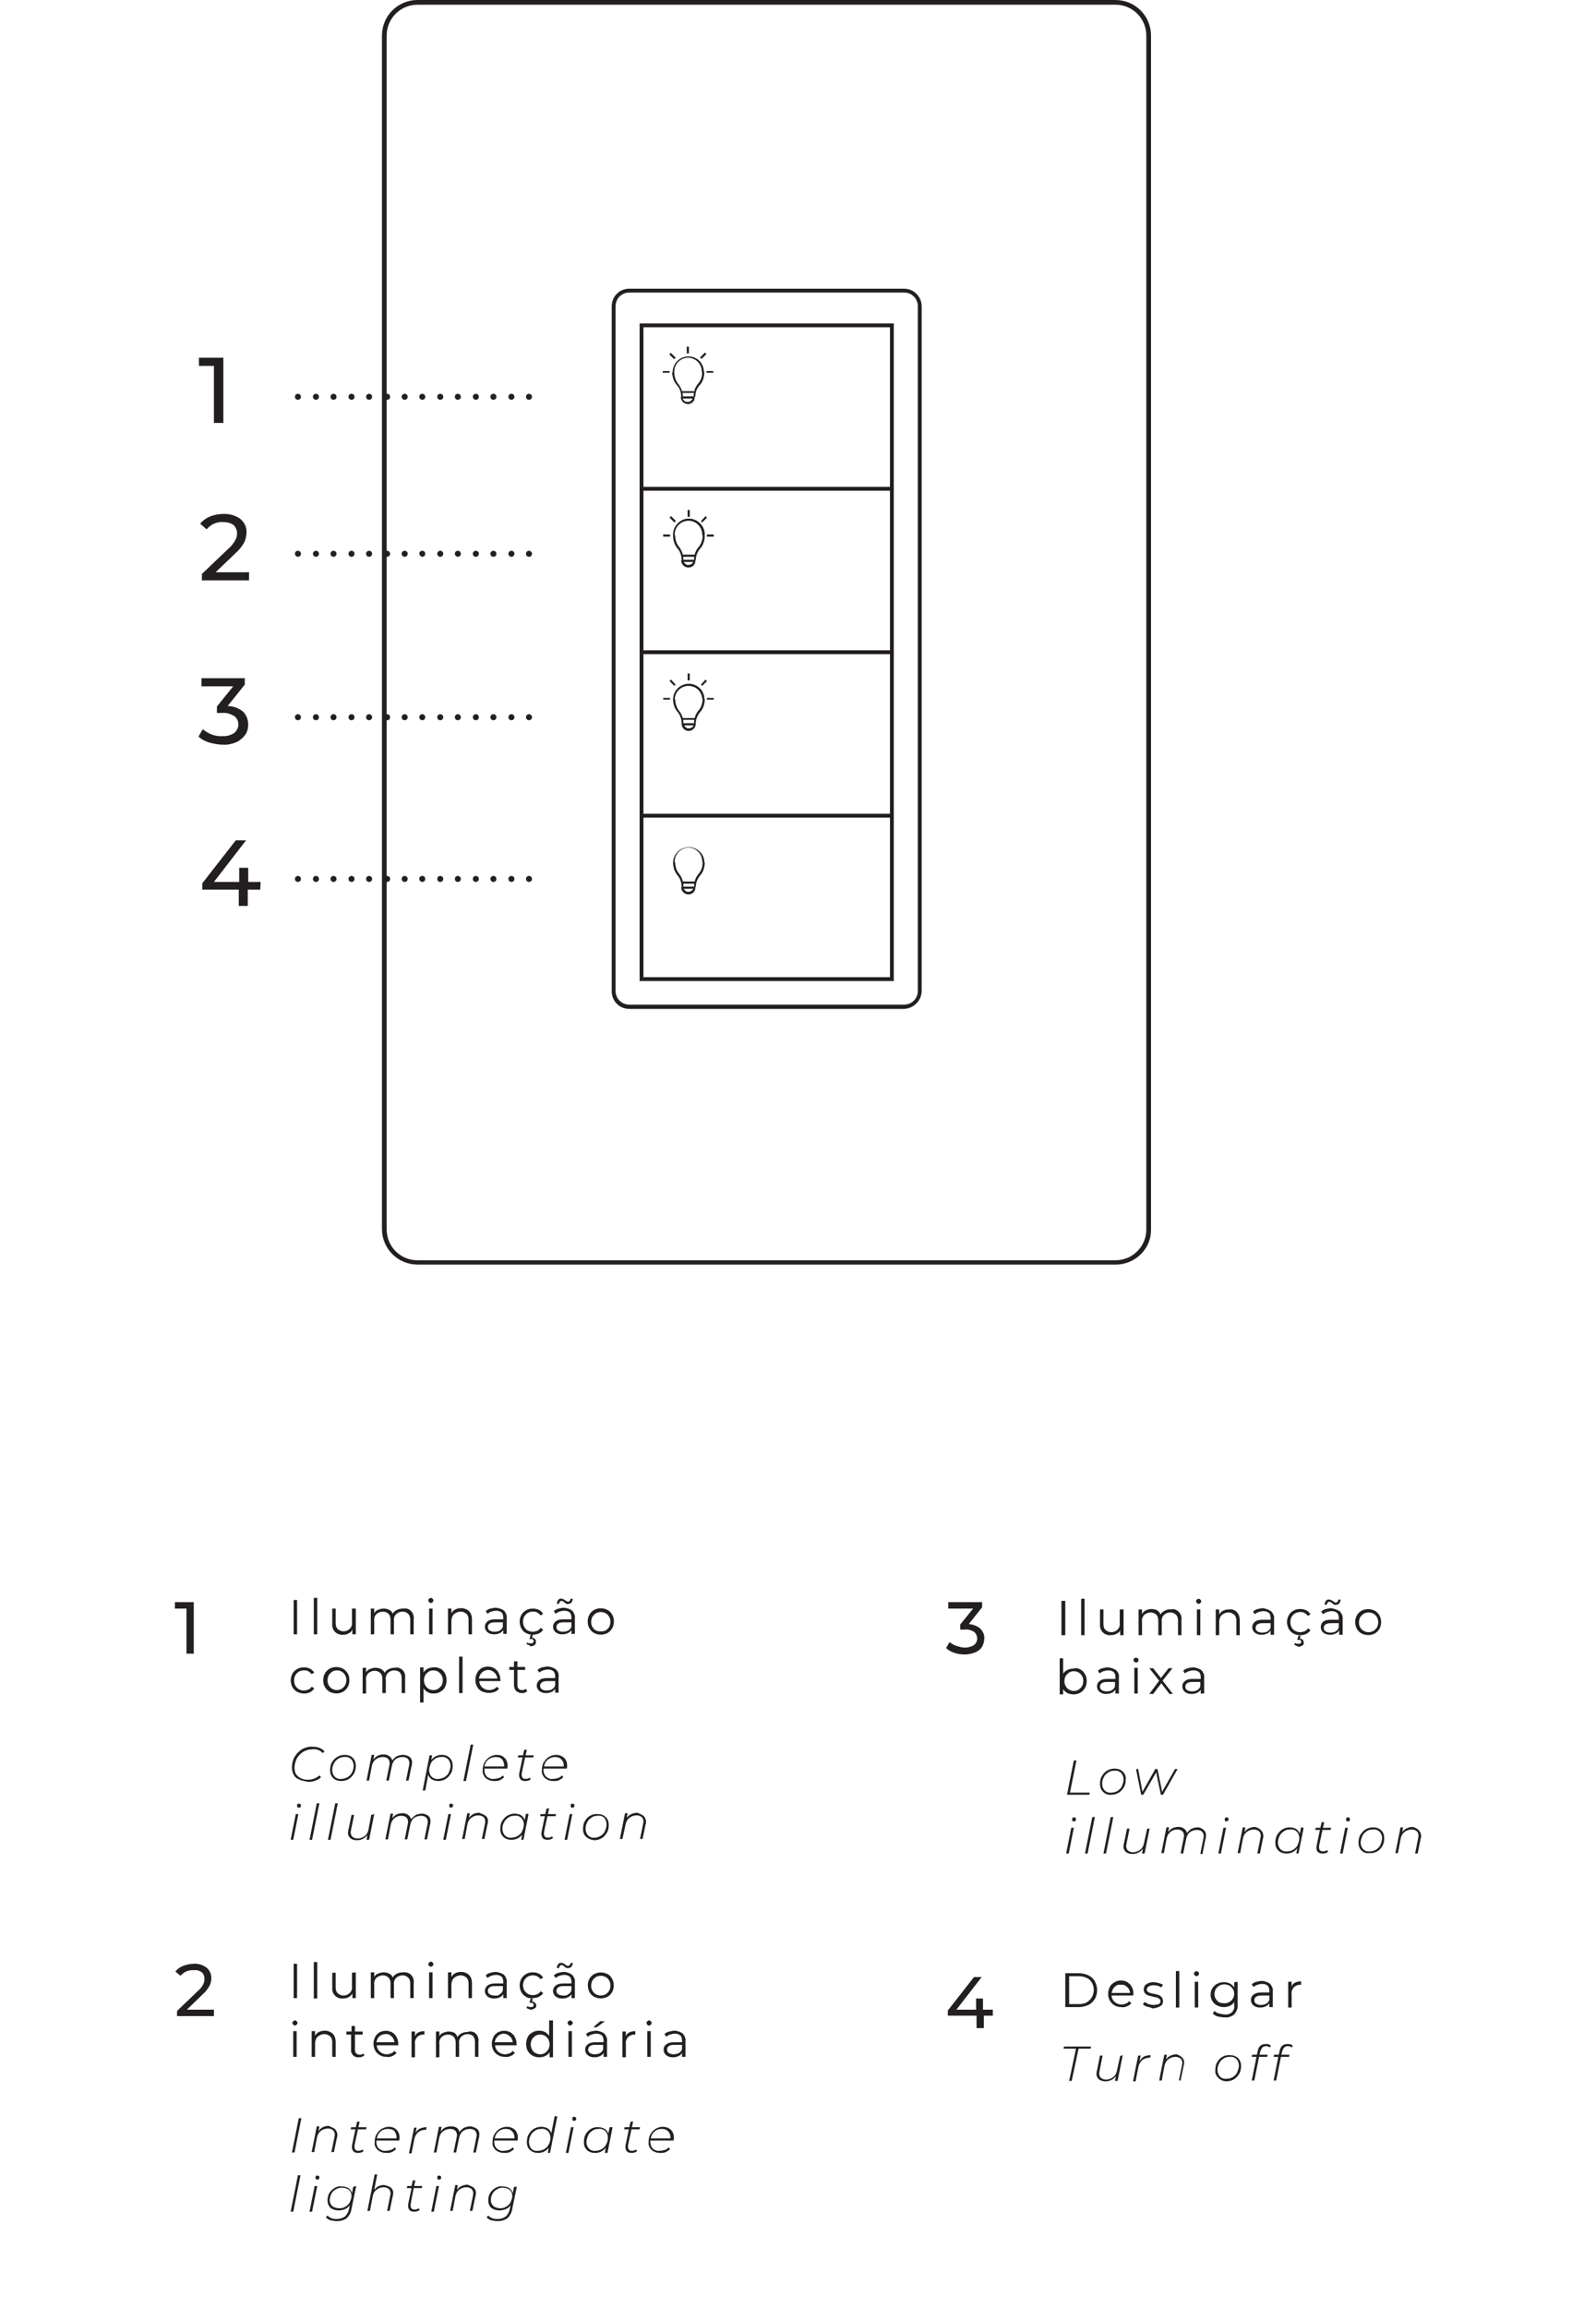 <?xml version="1.0" encoding="utf-8"?>
<!-- Generator: Adobe Illustrator 22.1.0, SVG Export Plug-In . SVG Version: 6.00 Build 0)  -->
<svg version="1.1" id="Layer_1" xmlns="http://www.w3.org/2000/svg" xmlns:xlink="http://www.w3.org/1999/xlink" x="0px" y="0px"
	 viewBox="0 0 372.3 538.1" style="enable-background:new 0 0 372.3 538.1;" xml:space="preserve">
<style type="text/css">
	.st0{fill:#231F20;}
</style>
<title>Equipamentos_QuartosJANEIRO</title>
<path class="st0" d="M97.4,1.1c-4,0-7.2,3.2-7.2,7.2v278.3c0,4,3.2,7.2,7.2,7.2h162.8c4,0,7.2-3.2,7.2-7.2V8.3c0-4-3.2-7.2-7.2-7.2
	L97.4,1.1z M260.3,294.8H97.4c-4.6,0-8.3-3.7-8.3-8.3V8.3c0-4.6,3.7-8.3,8.3-8.3h162.8c4.6,0,8.3,3.7,8.3,8.3v278.3
	C268.6,291.1,264.8,294.8,260.3,294.8"/>
<path class="st0" d="M146.8,68.2c-1.8,0-3.2,1.4-3.2,3.2V231c0,1.8,1.4,3.2,3.2,3.2l0,0h64.1c1.8,0,3.2-1.4,3.2-3.2V71.4
	c0-1.8-1.4-3.2-3.2-3.2l0,0H146.8z M210.9,235.2h-64.1c-2.3,0-4.1-1.8-4.1-4.1c0,0,0,0,0,0V71.4c0-2.3,1.8-4.1,4.1-4.1l0,0h64.1
	c2.3,0,4.1,1.9,4.1,4.1V231C215,233.3,213.1,235.1,210.9,235.2"/>
<path class="st0" d="M150.1,227.8h57.5V76.3h-57.5V227.8z M208.5,228.7h-59.3V75.4h59.3L208.5,228.7z"/>
<rect x="149.6" y="113.5" class="st0" width="58.4" height="0.9"/>
<rect x="149.6" y="151.6" class="st0" width="58.4" height="0.9"/>
<rect x="149.6" y="189.7" class="st0" width="58.4" height="0.9"/>
<path class="st0" d="M164.3,124.8h-0.5c0.1-1.8-1.3-3.3-3-3.4c-1.8-0.1-3.3,1.3-3.4,3c0,0.1,0,0.2,0,0.4H157c-0.1-2,1.5-3.8,3.5-3.9
	s3.8,1.5,3.9,3.5C164.4,124.6,164.4,124.7,164.3,124.8"/>
<path class="st0" d="M160.6,132.3c-0.9,0-1.7-0.7-1.7-1.7h0.5c0.1,0.7,0.7,1.2,1.3,1.1c0.6-0.1,1.1-0.5,1.1-1.1h0.4
	C162.3,131.5,161.6,132.3,160.6,132.3"/>
<path class="st0" d="M159.4,130.6H159c0-1-0.3-2-1-2.8c-0.7-0.8-1-1.9-1-3h0.5c0,1,0.3,2,1,2.8C159.1,128.5,159.5,129.5,159.4,130.6
	"/>
<path class="st0" d="M162.3,130.6h-0.4c0-1.1,0.3-2.2,1-3c0.7-0.8,1-1.7,1-2.8h0.5c0,1.1-0.3,2.2-1,3
	C162.7,128.6,162.3,129.6,162.3,130.6"/>
<rect x="159.1" y="129.3" class="st0" width="3" height="0.5"/>
<rect x="159.2" y="130.5" class="st0" width="2.8" height="0.5"/>
<rect x="164.9" y="124.6" class="st0" width="1.6" height="0.5"/>
<rect x="160.4" y="118.9" class="st0" width="0.5" height="1.6"/>
<polygon class="st0" points="163.5,121.5 163.8,121.8 164.9,120.7 164.6,120.3 "/>
<rect x="156.7" y="120.3" transform="matrix(0.707 -0.707 0.707 0.707 -39.655 146.406)" class="st0" width="0.5" height="1.6"/>
<rect x="154.7" y="124.6" class="st0" width="1.6" height="0.5"/>
<path class="st0" d="M164.3,162.9h-0.5c-0.1-1.8-1.6-3.1-3.4-3c-1.6,0.1-2.9,1.4-3,3H157c0.1-2,1.8-3.6,3.9-3.5
	C162.7,159.5,164.3,161,164.3,162.9"/>
<path class="st0" d="M160.6,170.4c-0.9,0-1.6-0.8-1.6-1.7h0.5c0.1,0.7,0.7,1.2,1.3,1.1c0.6-0.1,1.1-0.5,1.1-1.1h0.4
	C162.3,169.6,161.6,170.4,160.6,170.4"/>
<path class="st0" d="M159.4,168.7H159c0-1-0.3-2-1-2.8c-0.7-0.8-1-1.9-1-3h0.5c0,1,0.3,2,0.9,2.8
	C159.1,166.6,159.5,167.6,159.4,168.7"/>
<path class="st0" d="M162.3,168.7h-0.4c0-1.1,0.3-2.2,1-3c0.7-0.8,1-1.8,1-2.8h0.5c0,1.1-0.3,2.2-1,3
	C162.7,166.7,162.3,167.7,162.3,168.7"/>
<rect x="159.1" y="167.4" class="st0" width="3" height="0.4"/>
<rect x="159.2" y="168.6" class="st0" width="2.8" height="0.5"/>
<rect x="164.9" y="162.7" class="st0" width="1.6" height="0.4"/>
<rect x="160.4" y="157" class="st0" width="0.5" height="1.6"/>
<polygon class="st0" points="163.5,159.6 163.8,159.9 164.9,158.8 164.6,158.4 "/>
<polygon class="st0" points="156.2,158.8 157.3,159.9 157.6,159.6 156.5,158.4 "/>
<rect x="154.7" y="162.7" class="st0" width="1.6" height="0.4"/>
<path class="st0" d="M164.3,201h-0.5c0.1-1.8-1.3-3.3-3-3.4s-3.3,1.3-3.4,3c0,0.1,0,0.2,0,0.4H157c0.1-2,1.8-3.6,3.9-3.5
	C162.7,197.6,164.3,199.1,164.3,201"/>
<path class="st0" d="M160.6,208.5c-0.9,0-1.7-0.7-1.7-1.7h0.5c0.1,0.7,0.7,1.2,1.3,1.1c0.6-0.1,1.1-0.5,1.1-1.1h0.4
	C162.3,207.7,161.6,208.5,160.6,208.5"/>
<path class="st0" d="M159.4,206.8H159c0-1-0.3-2-1-2.8c-0.7-0.8-1-1.9-1-3h0.5c0,1,0.3,2,1,2.8C159.1,204.6,159.5,205.7,159.4,206.8
	"/>
<path class="st0" d="M162.3,206.8h-0.4c0-1.1,0.3-2.2,1-3c0.7-0.8,1-1.7,1-2.8h0.5c0,1.1-0.3,2.2-1,3
	C162.7,204.8,162.3,205.8,162.3,206.8"/>
<rect x="159.1" y="205.5" class="st0" width="3" height="0.5"/>
<rect x="159.2" y="206.7" class="st0" width="2.8" height="0.5"/>
<path class="st0" d="M164.2,86.8h-0.5c0.1-1.8-1.3-3.3-3-3.4c-1.8-0.1-3.3,1.3-3.4,3c0,0.1,0,0.2,0,0.4h-0.4c0-2,1.6-3.7,3.7-3.7
	S164.2,84.7,164.2,86.8C164.2,86.7,164.2,86.7,164.2,86.8"/>
<path class="st0" d="M160.5,94.2c-0.9,0-1.7-0.7-1.7-1.7h0.4c0,0.7,0.5,1.2,1.2,1.2s1.2-0.5,1.2-1.2h0.4
	C162.2,93.4,161.4,94.2,160.5,94.2"/>
<path class="st0" d="M159.3,92.5h-0.4c0-1-0.3-2-1-2.7c-0.7-0.8-1.1-1.9-1.1-3h0.5c0,1,0.3,2,1,2.8
	C158.9,90.4,159.3,91.5,159.3,92.5"/>
<path class="st0" d="M162.2,92.5h-0.4c0-1.1,0.3-2.2,1-3c0.7-0.8,1-1.7,1-2.8h0.5c0,1.1-0.3,2.2-1,3
	C162.5,90.5,162.2,91.5,162.2,92.5"/>
<rect x="158.9" y="91.2" class="st0" width="3" height="0.4"/>
<rect x="159.1" y="92.4" class="st0" width="2.8" height="0.5"/>
<rect x="164.8" y="86.5" class="st0" width="1.6" height="0.4"/>
<rect x="160.2" y="80.8" class="st0" width="0.5" height="1.6"/>
<rect x="163.3" y="82.7" transform="matrix(0.707 -0.707 0.707 0.707 -10.62 140.309)" class="st0" width="1.6" height="0.5"/>
<rect x="156.5" y="82.2" transform="matrix(0.707 -0.708 0.708 0.707 -12.713 135.297)" class="st0" width="0.5" height="1.6"/>
<rect x="154.6" y="86.5" class="st0" width="1.6" height="0.4"/>
<path class="st0" d="M68.5,373h0.8v8h-0.8V373z"/>
<path class="st0" d="M73.2,372.5H74v8.5h-0.8V372.5z"/>
<path class="st0" d="M83,375v6h-0.8v-1.1c-0.2,0.4-0.5,0.7-0.9,0.9c-0.4,0.2-0.8,0.3-1.3,0.3c-1.3,0.1-2.4-0.8-2.5-2.1
	c0-0.1,0-0.3,0-0.4V375h0.8v3.4c0,0.5,0.1,1,0.5,1.4c0.4,0.3,0.8,0.5,1.3,0.5c0.6,0,1.1-0.2,1.5-0.6c0.4-0.4,0.6-1,0.5-1.6V375
	L83,375z"/>
<path class="st0" d="M95.9,375.6c0.5,0.5,0.7,1.2,0.6,1.9v3.5h-0.8v-3.4c0-0.5-0.1-1-0.5-1.4c-0.3-0.3-0.8-0.5-1.3-0.5
	c-0.5,0-1.1,0.2-1.5,0.6c-0.4,0.4-0.6,1-0.5,1.6v3.1h-0.8v-3.4c0-0.5-0.1-1-0.5-1.4c-0.3-0.3-0.8-0.5-1.3-0.5
	c-0.5,0-1.1,0.2-1.5,0.6c-0.4,0.4-0.6,1-0.5,1.6v3.1h-0.8v-6h0.8v1.1c0.2-0.4,0.5-0.7,0.9-0.8c0.4-0.2,0.9-0.3,1.3-0.3
	c0.5,0,0.9,0.1,1.3,0.3c0.4,0.2,0.7,0.5,0.8,0.9c0.2-0.4,0.6-0.7,1-0.9c0.4-0.2,0.9-0.3,1.4-0.3C94.9,374.9,95.5,375.1,95.9,375.6z"
	/>
<path class="st0" d="M100.1,373.5c-0.1-0.1-0.2-0.3-0.2-0.4c0-0.2,0.1-0.3,0.2-0.4c0.1-0.1,0.3-0.2,0.4-0.2c0.2,0,0.3,0.1,0.4,0.2
	c0.1,0.1,0.2,0.2,0.2,0.4c0,0.3-0.3,0.6-0.6,0.6c0,0,0,0,0,0C100.4,373.7,100.2,373.6,100.1,373.5z M100.1,375h0.8v6h-0.8V375z"/>
<path class="st0" d="M109.4,375.6c0.5,0.5,0.7,1.2,0.7,1.9v3.5h-0.8v-3.4c0-0.5-0.1-1-0.5-1.4c-0.4-0.3-0.8-0.5-1.3-0.5
	c-0.6,0-1.1,0.2-1.6,0.6c-0.4,0.4-0.6,1-0.6,1.6v3.1h-0.8v-6h0.8v1.1c0.2-0.4,0.5-0.7,0.9-0.9c0.4-0.2,0.9-0.3,1.4-0.3
	C108.3,374.9,109,375.2,109.4,375.6z"/>
<path class="st0" d="M117.6,375.5c0.4,0.5,0.7,1.1,0.6,1.7v3.7h-0.8v-0.9c-0.2,0.3-0.5,0.6-0.8,0.7c-0.4,0.2-0.8,0.3-1.3,0.3
	c-0.6,0-1.1-0.1-1.6-0.5c-0.7-0.6-0.8-1.6-0.2-2.3c0.1-0.1,0.1-0.1,0.2-0.2c0.5-0.4,1.1-0.5,1.8-0.5h1.9v-0.4c0-0.4-0.1-0.9-0.4-1.2
	c-0.4-0.3-0.8-0.4-1.3-0.4c-0.4,0-0.7,0.1-1.1,0.2c-0.3,0.1-0.6,0.3-0.9,0.5l-0.4-0.6c0.3-0.3,0.7-0.5,1.1-0.6
	c0.4-0.1,0.9-0.2,1.3-0.2C116.4,374.9,117.1,375.1,117.6,375.5z M116.6,380.1c0.3-0.2,0.6-0.5,0.7-0.9v-1h-1.9c-1,0-1.6,0.4-1.6,1.1
	c0,0.3,0.1,0.6,0.4,0.8c0.3,0.2,0.7,0.3,1.1,0.3C115.9,380.4,116.3,380.3,116.6,380.1L116.6,380.1z"/>
<path class="st0" d="M122.7,380.7c-0.5-0.2-0.8-0.6-1.1-1.1c-0.5-1-0.5-2.1,0-3.1c0.3-0.5,0.6-0.8,1.1-1.1c0.5-0.3,1-0.4,1.6-0.4
	c0.5,0,1,0.1,1.4,0.3c0.4,0.2,0.7,0.5,1,0.9l-0.6,0.4c-0.2-0.3-0.5-0.5-0.8-0.7c-0.3-0.2-0.6-0.2-1-0.2c-0.4,0-0.8,0.1-1.2,0.3
	c-0.3,0.2-0.6,0.5-0.8,0.8c-0.4,0.8-0.4,1.7,0,2.5c0.2,0.3,0.4,0.6,0.8,0.8c0.4,0.2,0.8,0.3,1.2,0.3c0.3,0,0.7-0.1,1-0.2
	c0.3-0.1,0.6-0.4,0.8-0.7l0.6,0.4c-0.2,0.4-0.6,0.7-1,0.9C124.7,381.2,123.6,381.2,122.7,380.7L122.7,380.7z M122.8,383.3l0.2-0.4
	c0.2,0.2,0.5,0.2,0.8,0.2c0.2,0,0.4,0,0.5-0.1c0.1-0.1,0.2-0.2,0.2-0.4c0-0.1-0.1-0.3-0.2-0.4c-0.2-0.1-0.3-0.2-0.5-0.1h-0.3l0.3-1
	h0.5l-0.2,0.7c0.3,0,0.5,0.1,0.7,0.3c0.3,0.4,0.3,1,0,1.3c0,0,0,0-0.1,0.1c-0.3,0.2-0.6,0.3-0.9,0.3
	C123.5,383.5,123.1,383.4,122.8,383.3z"/>
<path class="st0" d="M133.5,375.5c0.4,0.5,0.7,1.1,0.6,1.7v3.7h-0.8v-0.9c-0.2,0.3-0.5,0.6-0.8,0.7c-0.4,0.2-0.8,0.3-1.3,0.3
	c-0.6,0-1.1-0.1-1.6-0.5c-0.7-0.6-0.8-1.6-0.2-2.3c0.1-0.1,0.1-0.1,0.2-0.2c0.5-0.4,1.1-0.5,1.8-0.5h1.9v-0.4c0-0.4-0.1-0.9-0.4-1.2
	c-0.4-0.3-0.8-0.4-1.3-0.4c-0.4,0-0.7,0.1-1.1,0.2c-0.3,0.1-0.6,0.3-0.9,0.5l-0.4-0.6c0.3-0.3,0.7-0.5,1.1-0.6
	c0.4-0.1,0.9-0.2,1.3-0.2C132.4,374.9,133,375.1,133.5,375.5z M132.6,380.1c0.3-0.2,0.6-0.5,0.7-0.9v-1h-1.9c-1,0-1.6,0.4-1.6,1.1
	c0,0.3,0.1,0.6,0.4,0.8c0.3,0.2,0.7,0.3,1.1,0.3C131.8,380.4,132.2,380.3,132.6,380.1L132.6,380.1z M132,373.8
	c-0.2-0.1-0.3-0.2-0.4-0.3c-0.1-0.1-0.2-0.2-0.3-0.2c-0.1,0-0.2-0.1-0.3-0.1c-0.2,0-0.3,0.1-0.4,0.2c-0.1,0.2-0.2,0.3-0.2,0.5h-0.5
	c0-0.3,0.1-0.6,0.3-0.9c0.3-0.4,0.8-0.4,1.2-0.2c0.2,0.1,0.3,0.2,0.5,0.3l0.3,0.2c0.1,0,0.2,0.1,0.3,0.1c0.2,0,0.3-0.1,0.4-0.2
	c0.1-0.2,0.2-0.3,0.2-0.5h0.5c0,0.3-0.1,0.6-0.3,0.9c-0.2,0.2-0.5,0.3-0.7,0.3C132.3,374,132.2,373.9,132,373.8L132,373.8z"/>
<path class="st0" d="M138.6,380.7c-0.5-0.3-0.8-0.6-1.1-1.1c-0.3-0.5-0.4-1-0.4-1.6c0-0.5,0.1-1.1,0.4-1.6c0.3-0.5,0.6-0.8,1.1-1.1
	c1-0.5,2.1-0.5,3.1,0c0.5,0.3,0.8,0.6,1.1,1.1c0.3,0.5,0.4,1,0.4,1.6c0,0.5-0.1,1.1-0.4,1.6c-0.3,0.5-0.6,0.8-1.1,1.1
	C140.7,381.2,139.6,381.2,138.6,380.7z M141.3,380.1c0.3-0.2,0.6-0.5,0.8-0.8c0.4-0.8,0.4-1.7,0-2.4c-0.2-0.3-0.4-0.6-0.8-0.8
	c-0.7-0.4-1.6-0.4-2.3,0c-0.3,0.2-0.6,0.5-0.8,0.8c-0.4,0.8-0.4,1.7,0,2.4c0.2,0.3,0.4,0.6,0.8,0.8
	C139.7,380.4,140.6,380.4,141.3,380.1z"/>
<path class="st0" d="M69.3,394.4c-0.5-0.3-0.8-0.6-1.1-1.1c-0.5-1-0.5-2.1,0-3.1c0.3-0.5,0.6-0.8,1.1-1.1c0.5-0.3,1-0.4,1.6-0.4
	c0.5,0,1,0.1,1.4,0.3c0.4,0.2,0.7,0.5,1,0.9l-0.6,0.4c-0.2-0.3-0.5-0.5-0.8-0.7c-0.3-0.2-0.6-0.2-1-0.2c-0.4,0-0.8,0.1-1.2,0.3
	c-0.3,0.2-0.6,0.5-0.8,0.8c-0.4,0.8-0.4,1.7,0,2.5c0.2,0.3,0.5,0.6,0.8,0.8c0.4,0.2,0.8,0.3,1.2,0.3c0.3,0,0.7-0.1,1-0.2
	c0.3-0.1,0.6-0.4,0.8-0.7l0.6,0.4c-0.2,0.4-0.6,0.7-1,0.9c-0.4,0.2-0.9,0.3-1.4,0.3C70.3,394.8,69.7,394.6,69.3,394.4z"/>
<path class="st0" d="M76.9,394.4c-0.5-0.3-0.8-0.6-1.1-1.1c-0.3-0.5-0.4-1-0.4-1.6c0-0.5,0.1-1.1,0.4-1.6c0.3-0.5,0.6-0.8,1.1-1.1
	c1-0.5,2.1-0.5,3.1,0c0.5,0.3,0.8,0.6,1.1,1.1c0.3,0.5,0.4,1,0.4,1.6c0,0.5-0.1,1.1-0.4,1.6c-0.3,0.5-0.6,0.8-1.1,1.1
	C79.1,394.9,77.9,394.9,76.9,394.4z M79.7,393.7c0.3-0.2,0.6-0.5,0.8-0.8c0.4-0.8,0.4-1.7,0-2.4c-0.2-0.3-0.4-0.6-0.8-0.8
	c-0.3-0.2-0.7-0.3-1.1-0.3c-0.4,0-0.8,0.1-1.1,0.3c-0.3,0.2-0.6,0.5-0.8,0.8c-0.4,0.8-0.4,1.7,0,2.4c0.2,0.3,0.4,0.6,0.8,0.8
	c0.4,0.2,0.7,0.3,1.1,0.3C78.9,394,79.3,393.9,79.7,393.7z"/>
<path class="st0" d="M93.9,389.3c0.5,0.5,0.7,1.2,0.6,1.9v3.5h-0.8v-3.4c0-0.5-0.1-1-0.4-1.4c-0.3-0.3-0.8-0.5-1.3-0.5
	c-0.6,0-1.1,0.2-1.5,0.6c-0.4,0.4-0.6,1-0.5,1.6v3.1h-0.8v-3.3c0-0.5-0.1-1-0.5-1.4c-0.3-0.3-0.8-0.5-1.3-0.5
	c-0.5,0-1.1,0.2-1.5,0.6c-0.4,0.4-0.6,1-0.5,1.6v3.1h-0.8v-6h0.8v1.1c0.2-0.4,0.5-0.7,0.9-0.8c0.4-0.2,0.9-0.3,1.3-0.3
	c0.5,0,0.9,0.1,1.3,0.3c0.4,0.2,0.7,0.5,0.8,0.9c0.2-0.4,0.6-0.7,1-0.9c0.4-0.2,0.9-0.3,1.4-0.3C92.8,388.6,93.4,388.9,93.9,389.3z"
	/>
<path class="st0" d="M102.7,389c0.5,0.2,0.8,0.6,1.1,1.1c0.5,1,0.5,2.2,0,3.2c-0.2,0.5-0.6,0.8-1.1,1.1c-0.5,0.3-1,0.4-1.6,0.4
	c-0.5,0-0.9-0.1-1.3-0.3c-0.4-0.2-0.7-0.5-1-0.9v3.3H98v-8.2h0.8v1.2c0.2-0.4,0.6-0.7,1-0.9c0.4-0.2,0.9-0.3,1.4-0.3
	C101.7,388.6,102.2,388.8,102.7,389z M102.2,393.7c0.3-0.2,0.6-0.5,0.8-0.8c0.2-0.4,0.3-0.8,0.3-1.2c0-0.4-0.1-0.8-0.3-1.2
	c-0.2-0.3-0.5-0.6-0.8-0.8c-0.3-0.2-0.7-0.3-1.1-0.3c-0.4,0-0.8,0.1-1.1,0.3c-0.3,0.2-0.6,0.5-0.8,0.8c-0.2,0.4-0.3,0.8-0.3,1.2
	c0,0.4,0.1,0.8,0.3,1.2c0.2,0.3,0.4,0.6,0.8,0.8c0.3,0.2,0.7,0.3,1.1,0.3C101.5,394,101.9,393.9,102.2,393.7L102.2,393.7z"/>
<path class="st0" d="M107.1,386.2h0.8v8.5h-0.8V386.2z"/>
<path class="st0" d="M116.8,391.9h-5c0,0.6,0.3,1.1,0.7,1.5c0.5,0.4,1,0.6,1.6,0.6c0.4,0,0.7-0.1,1-0.2c0.3-0.1,0.6-0.3,0.8-0.6
	l0.5,0.5c-0.3,0.3-0.6,0.6-1,0.7c-1,0.4-2,0.3-3-0.1c-0.5-0.3-0.9-0.6-1.1-1.1c-0.3-0.5-0.4-1-0.4-1.6c0-0.5,0.1-1.1,0.4-1.6
	c0.2-0.5,0.6-0.8,1-1.1c0.9-0.5,2.1-0.5,3,0c0.4,0.3,0.8,0.6,1,1.1c0.3,0.5,0.4,1,0.4,1.6L116.8,391.9z M112.4,389.9
	c-0.4,0.4-0.6,0.9-0.7,1.4h4.3c0-0.5-0.3-1.1-0.7-1.4C114.5,389.1,113.3,389.1,112.4,389.9z"/>
<path class="st0" d="M123,394.3c-0.2,0.1-0.4,0.2-0.6,0.3c-0.2,0.1-0.5,0.1-0.7,0.1c-0.5,0-0.9-0.2-1.3-0.5
	c-0.3-0.3-0.5-0.8-0.5-1.3v-3.6h-1.1v-0.7h1.1v-1.3h0.8v1.3h1.8v0.7h-1.8v3.6c0,0.3,0.1,0.6,0.3,0.8c0.2,0.2,0.5,0.3,0.8,0.3
	c0.2,0,0.3,0,0.5-0.1c0.1-0.1,0.3-0.1,0.4-0.2L123,394.3z"/>
<path class="st0" d="M129.7,389.2c0.5,0.5,0.7,1.1,0.6,1.7v3.7h-0.8v-0.9c-0.2,0.3-0.5,0.6-0.8,0.7c-0.4,0.2-0.8,0.3-1.3,0.3
	c-0.6,0-1.1-0.1-1.6-0.5c-0.7-0.6-0.8-1.6-0.2-2.3c0.1-0.1,0.1-0.1,0.2-0.2c0.5-0.4,1.1-0.5,1.8-0.5h1.9v-0.4c0-0.4-0.1-0.9-0.4-1.2
	c-0.4-0.3-0.8-0.4-1.3-0.4c-0.4,0-0.7,0.1-1.1,0.2c-0.3,0.1-0.6,0.3-0.9,0.5l-0.4-0.6c0.3-0.3,0.7-0.5,1.1-0.6
	c0.4-0.1,0.9-0.2,1.4-0.2C128.6,388.6,129.2,388.8,129.7,389.2z M128.8,393.8c0.3-0.2,0.6-0.5,0.7-0.9v-1h-1.9c-1,0-1.6,0.4-1.6,1.1
	c0,0.3,0.1,0.6,0.4,0.8c0.3,0.2,0.7,0.3,1.1,0.3C128,394.1,128.5,394,128.8,393.8z"/>
<path class="st0" d="M69.7,414.8c-0.5-0.2-1-0.6-1.2-1.1c-0.3-0.5-0.4-1.1-0.4-1.7c0-0.8,0.2-1.7,0.6-2.4c0.4-0.7,1-1.3,1.7-1.8
	c0.8-0.4,1.7-0.7,2.6-0.6c0.6,0,1.1,0.1,1.6,0.3c0.4,0.2,0.8,0.4,1.1,0.8l-0.4,0.4c-0.6-0.7-1.5-1-2.4-0.9c-0.8,0-1.5,0.2-2.2,0.6
	c-0.6,0.4-1.1,0.9-1.5,1.6c-0.3,0.7-0.5,1.4-0.5,2.1c0,0.8,0.2,1.5,0.8,2c0.7,0.6,1.5,0.8,2.3,0.8c1,0,1.9-0.3,2.7-1l0.4,0.4
	c-0.4,0.4-0.8,0.6-1.3,0.8c-0.6,0.2-1.1,0.3-1.7,0.3C71,415.2,70.3,415.1,69.7,414.8z"/>
<path class="st0" d="M77.7,414.5c-0.5-0.5-0.7-1.1-0.7-1.8c0-0.6,0.1-1.3,0.4-1.8c0.6-1.1,1.7-1.8,3-1.8c0.7,0,1.4,0.2,1.9,0.7
	c0.5,0.5,0.7,1.1,0.7,1.8c0,0.6-0.1,1.3-0.4,1.8c-0.3,0.5-0.7,1-1.2,1.3c-0.5,0.3-1.1,0.5-1.8,0.5C78.9,415.2,78.2,415,77.7,414.5z
	 M81.1,414.3c0.4-0.3,0.8-0.6,1-1.1c0.3-0.5,0.4-1,0.4-1.6c0-0.5-0.2-1.1-0.6-1.5c-0.4-0.4-1-0.6-1.6-0.5c-0.5,0-1,0.1-1.4,0.4
	c-0.4,0.3-0.8,0.6-1,1.1c-0.3,0.5-0.4,1-0.4,1.6c0,0.5,0.2,1.1,0.6,1.5c0.4,0.4,1,0.6,1.6,0.5C80.2,414.7,80.7,414.5,81.1,414.3z"/>
<path class="st0" d="M95.6,409.6c0.4,0.4,0.6,0.9,0.5,1.4c0,0.2,0,0.5-0.1,0.7l-0.7,3.4h-0.6l0.7-3.4c0-0.2,0.1-0.4,0.1-0.6
	c0-0.4-0.1-0.8-0.4-1.1c-0.3-0.3-0.8-0.4-1.2-0.4c-0.6,0-1.2,0.2-1.6,0.5c-0.5,0.4-0.8,1-0.9,1.6l-0.7,3.4h-0.6l0.7-3.4
	c0-0.2,0.1-0.4,0.1-0.6c0-0.4-0.1-0.8-0.4-1.1c-0.3-0.3-0.8-0.4-1.2-0.4c-0.6,0-1.2,0.2-1.7,0.6c-0.5,0.4-0.8,1-0.9,1.7l-0.6,3.2
	h-0.6l1.2-6h0.6l-0.2,1.1c0.3-0.4,0.6-0.7,1-0.9c0.4-0.2,0.9-0.3,1.4-0.3c0.5,0,0.9,0.1,1.3,0.4c0.3,0.2,0.6,0.6,0.7,1
	c0.3-0.4,0.7-0.8,1.1-1c0.5-0.2,1-0.3,1.5-0.3C94.6,409.1,95.1,409.3,95.6,409.6z"/>
<path class="st0" d="M104.9,409.8c0.5,0.5,0.7,1.1,0.7,1.8c0,0.6-0.1,1.3-0.4,1.8c-0.3,0.5-0.7,1-1.2,1.3c-0.5,0.3-1.1,0.5-1.7,0.5
	c-0.5,0-1.1-0.1-1.6-0.4c-0.4-0.3-0.7-0.7-0.8-1.1l-0.7,3.7h-0.6l1.6-8.2h0.6l-0.2,1.1c0.3-0.4,0.7-0.7,1.1-0.9
	c0.4-0.2,0.9-0.3,1.4-0.3C103.8,409.1,104.4,409.3,104.9,409.8z M103.7,414.3c0.4-0.3,0.8-0.6,1-1.1c0.2-0.5,0.4-1,0.4-1.6
	c0-0.5-0.2-1.1-0.6-1.5c-0.4-0.4-1-0.6-1.6-0.5c-0.5,0-1,0.1-1.4,0.4c-0.4,0.3-0.8,0.6-1,1.1c-0.2,0.5-0.4,1-0.4,1.6
	c0,0.5,0.2,1.1,0.6,1.5c0.4,0.4,1,0.6,1.6,0.5C102.8,414.7,103.3,414.5,103.7,414.3z"/>
<path class="st0" d="M109.8,406.7h0.6l-1.7,8.5h-0.6L109.8,406.7z"/>
<path class="st0" d="M113,412.3c0,0.2,0,0.3,0,0.4c0,0.6,0.2,1.1,0.6,1.5c0.5,0.4,1.1,0.6,1.6,0.5c0.4,0,0.8-0.1,1.2-0.2
	c0.3-0.1,0.6-0.3,0.9-0.6l0.3,0.4c-0.3,0.3-0.6,0.5-1,0.7c-0.4,0.2-0.9,0.2-1.3,0.2c-0.7,0-1.4-0.2-2-0.7c-0.5-0.5-0.8-1.2-0.7-1.8
	c0-0.6,0.1-1.3,0.4-1.8c0.3-0.5,0.7-1,1.2-1.3c0.5-0.3,1.1-0.5,1.7-0.5c0.7,0,1.3,0.2,1.8,0.7c0.5,0.5,0.7,1.1,0.7,1.8
	c0,0.2,0,0.4-0.1,0.7H113z M113.9,410.2c-0.5,0.4-0.8,1-0.9,1.6h4.6c0-0.1,0-0.2,0-0.3c0-0.5-0.2-1-0.5-1.4
	c-0.4-0.4-0.9-0.5-1.5-0.5C115,409.6,114.4,409.8,113.9,410.2L113.9,410.2z"/>
<path class="st0" d="M121.7,413.4c0,0.1,0,0.3,0,0.4c0,0.6,0.3,0.9,0.9,0.9c0.4,0,0.7-0.1,1-0.3l0.2,0.4c-0.4,0.3-0.8,0.4-1.3,0.4
	c-0.4,0-0.7-0.1-1-0.3c-0.2-0.2-0.4-0.6-0.4-0.9c0-0.2,0-0.3,0-0.5l0.8-3.8h-1.1l0.1-0.5h1.1l0.3-1.3h0.6l-0.3,1.3h1.9l-0.1,0.5
	h-1.9L121.7,413.4z"/>
<path class="st0" d="M126.8,412.3c0,0.2,0,0.3,0,0.4c0,0.6,0.2,1.1,0.6,1.5c0.5,0.4,1,0.6,1.6,0.5c0.4,0,0.8-0.1,1.2-0.2
	c0.3-0.1,0.6-0.3,0.9-0.6l0.3,0.4c-0.3,0.3-0.6,0.5-1,0.7c-0.4,0.2-0.9,0.2-1.3,0.2c-0.7,0-1.4-0.2-2-0.7c-0.5-0.5-0.8-1.2-0.7-1.8
	c0-0.6,0.1-1.3,0.4-1.8c0.3-0.5,0.7-1,1.2-1.3c0.5-0.3,1.1-0.5,1.7-0.5c0.7,0,1.3,0.2,1.9,0.7c0.5,0.5,0.7,1.1,0.7,1.8
	c0,0.2,0,0.4-0.1,0.7H126.8z M127.8,410.2c-0.5,0.4-0.8,1-0.9,1.6h4.6c0-0.1,0-0.2,0-0.3c0-0.5-0.2-1-0.6-1.4
	c-0.4-0.4-0.9-0.5-1.5-0.5C128.9,409.6,128.3,409.8,127.8,410.2L127.8,410.2z"/>
<path class="st0" d="M69,422.9h0.6l-1.2,6h-0.6L69,422.9z M69.4,421.3c-0.1-0.1-0.1-0.2-0.1-0.3c0-0.1,0-0.3,0.1-0.4
	c0.1-0.1,0.2-0.2,0.4-0.1c0.1,0,0.2,0,0.3,0.1c0.1,0.1,0.1,0.2,0.1,0.3c0,0.1,0,0.3-0.1,0.4c-0.1,0.1-0.2,0.1-0.4,0.1
	C69.5,421.4,69.4,421.4,69.4,421.3L69.4,421.3z"/>
<path class="st0" d="M73.9,420.4h0.6l-1.7,8.5h-0.6L73.9,420.4z"/>
<path class="st0" d="M78.2,420.4h0.6l-1.7,8.5h-0.6L78.2,420.4z"/>
<path class="st0" d="M87.3,422.9l-1.2,6h-0.6l0.2-1.1c-0.6,0.8-1.5,1.2-2.4,1.2c-0.6,0-1.1-0.1-1.6-0.5c-0.4-0.4-0.6-0.9-0.5-1.4
	c0-0.2,0-0.4,0.1-0.6l0.7-3.4h0.6l-0.7,3.4c0,0.2-0.1,0.4-0.1,0.6c0,0.4,0.1,0.8,0.4,1.1c0.4,0.3,0.8,0.4,1.2,0.4
	c0.6,0,1.2-0.2,1.7-0.6c0.5-0.4,0.8-1,0.9-1.7l0.6-3.2L87.3,422.9z"/>
<path class="st0" d="M99.9,423.3c0.4,0.4,0.6,0.9,0.5,1.4c0,0.2,0,0.5-0.1,0.7l-0.7,3.4h-0.6l0.7-3.4c0-0.2,0.1-0.4,0.1-0.6
	c0-0.4-0.1-0.8-0.4-1.1c-0.3-0.3-0.8-0.4-1.2-0.4c-0.6,0-1.2,0.2-1.6,0.5c-0.5,0.4-0.8,1-0.9,1.6l-0.7,3.4h-0.6l0.7-3.4
	c0-0.2,0.1-0.4,0.1-0.6c0-0.4-0.1-0.8-0.4-1.1c-0.3-0.3-0.8-0.4-1.2-0.4c-0.6,0-1.2,0.2-1.6,0.6c-0.5,0.4-0.8,1-0.9,1.7l-0.6,3.2
	h-0.6l1.2-6h0.6l-0.2,1.1c0.3-0.4,0.6-0.7,1-0.9c0.4-0.2,0.9-0.3,1.4-0.3c0.5,0,0.9,0.1,1.3,0.4c0.3,0.2,0.6,0.6,0.7,1
	c0.3-0.4,0.7-0.7,1.1-1c0.5-0.2,1-0.3,1.5-0.3C98.9,422.8,99.5,423,99.9,423.3z"/>
<path class="st0" d="M104.6,422.9h0.6l-1.2,6h-0.6L104.6,422.9z M104.9,421.3c-0.1-0.1-0.1-0.2-0.1-0.3c0-0.1,0-0.3,0.1-0.4
	c0.1-0.1,0.2-0.2,0.4-0.1c0.1,0,0.2,0,0.3,0.1c0.1,0.1,0.1,0.2,0.1,0.3c0,0.1-0.1,0.3-0.2,0.4c-0.1,0.1-0.2,0.1-0.4,0.1
	C105.1,421.4,105,421.4,104.9,421.3L104.9,421.3z"/>
<path class="st0" d="M113.3,423.3c0.4,0.4,0.6,0.9,0.5,1.4c0,0.2,0,0.4-0.1,0.6l-0.7,3.4h-0.6l0.7-3.4c0-0.2,0.1-0.4,0.1-0.6
	c0-0.4-0.1-0.8-0.4-1.1c-0.4-0.3-0.8-0.4-1.2-0.4c-0.6,0-1.2,0.2-1.7,0.6c-0.5,0.4-0.8,1-0.9,1.7l-0.6,3.2h-0.6l1.2-6h0.6l-0.2,1.1
	c0.3-0.4,0.6-0.7,1-0.9c0.4-0.2,0.9-0.3,1.4-0.3C112.3,422.8,112.8,423,113.3,423.3z"/>
<path class="st0" d="M123.3,422.9l-1.2,6h-0.5l0.2-1.2c-0.3,0.4-0.7,0.7-1.1,0.9c-0.4,0.2-0.9,0.3-1.4,0.3c-0.7,0-1.4-0.2-1.9-0.7
	c-0.5-0.5-0.7-1.1-0.7-1.8c0-0.6,0.1-1.3,0.4-1.8c0.3-0.5,0.7-1,1.2-1.3c0.5-0.3,1.1-0.5,1.7-0.5c0.5,0,1.1,0.1,1.6,0.4
	c0.4,0.3,0.7,0.7,0.8,1.1l0.3-1.5L123.3,422.9z M120.8,428c0.4-0.3,0.8-0.6,1-1.1c0.2-0.5,0.4-1,0.4-1.6c0-0.5-0.2-1.1-0.6-1.5
	c-0.4-0.4-1-0.6-1.6-0.5c-0.5,0-1,0.1-1.4,0.4c-0.4,0.3-0.8,0.6-1,1.1c-0.3,0.5-0.4,1-0.4,1.6c0,0.5,0.2,1.1,0.6,1.5
	c0.4,0.4,1,0.6,1.6,0.5C119.9,428.4,120.4,428.2,120.8,428L120.8,428z"/>
<path class="st0" d="M126.9,427.1c0,0.1,0,0.3,0,0.4c0,0.6,0.3,0.9,0.9,0.9c0.4,0,0.7-0.1,1-0.3l0.2,0.4c-0.4,0.3-0.8,0.4-1.3,0.4
	c-0.4,0-0.7-0.1-1-0.3c-0.2-0.2-0.4-0.6-0.4-0.9c0-0.2,0-0.3,0-0.5l0.8-3.8H126l0.1-0.5h1.1l0.3-1.3h0.6l-0.3,1.3h1.9l-0.1,0.5h-1.9
	L126.9,427.1z"/>
<path class="st0" d="M132.9,422.9h0.6l-1.2,6h-0.6L132.9,422.9z M133.2,421.3c-0.1-0.1-0.1-0.2-0.1-0.3c0-0.1,0.1-0.3,0.1-0.4
	c0.1-0.1,0.2-0.2,0.4-0.1c0.1,0,0.2,0,0.3,0.1c0.1,0.1,0.1,0.2,0.1,0.3c0,0.1-0.1,0.3-0.1,0.4c-0.1,0.1-0.2,0.1-0.4,0.1
	C133.4,421.4,133.3,421.4,133.2,421.3L133.2,421.3z"/>
<path class="st0" d="M136.7,428.2c-0.5-0.5-0.7-1.1-0.7-1.8c0-0.6,0.1-1.3,0.4-1.8c0.6-1.1,1.7-1.8,3-1.7c0.7,0,1.4,0.2,1.9,0.7
	c0.5,0.5,0.7,1.1,0.7,1.8c0,0.6-0.1,1.3-0.4,1.8c-0.3,0.5-0.7,1-1.2,1.3c-0.5,0.3-1.1,0.5-1.8,0.5
	C137.9,428.9,137.3,428.7,136.7,428.2z M140.1,428c0.4-0.3,0.8-0.6,1-1.1c0.2-0.5,0.4-1,0.4-1.6c0-0.5-0.2-1.1-0.5-1.5
	c-0.4-0.4-1-0.6-1.6-0.5c-0.5,0-1,0.1-1.4,0.4c-0.4,0.3-0.8,0.6-1,1.1c-0.3,0.5-0.4,1-0.4,1.6c0,0.5,0.2,1.1,0.6,1.5
	c0.4,0.4,1,0.6,1.6,0.5C139.2,428.4,139.7,428.2,140.1,428L140.1,428z"/>
<path class="st0" d="M150.1,423.3c0.4,0.4,0.6,0.9,0.6,1.4c0,0.2,0,0.4-0.1,0.6l-0.7,3.4h-0.6l0.7-3.4c0-0.2,0.1-0.4,0.1-0.6
	c0-0.4-0.1-0.8-0.4-1.1c-0.4-0.3-0.8-0.4-1.2-0.4c-0.6,0-1.2,0.2-1.7,0.6c-0.5,0.4-0.8,1-0.9,1.7l-0.7,3.2h-0.6l1.2-6h0.6l-0.2,1.1
	c0.3-0.4,0.6-0.7,1.1-0.9c0.4-0.2,0.9-0.3,1.4-0.3C149.1,422.8,149.7,423,150.1,423.3z"/>
<path class="st0" d="M247.6,373.2h0.9v8h-0.9V373.2z"/>
<path class="st0" d="M252.2,372.7h0.8v8.5h-0.8V372.7z"/>
<path class="st0" d="M262.1,375.2v6h-0.8v-1.1c-0.2,0.4-0.5,0.6-0.9,0.8c-0.4,0.2-0.8,0.3-1.3,0.3c-1.3,0.1-2.4-0.8-2.5-2.1
	c0-0.1,0-0.3,0-0.4v-3.5h0.8v3.4c0,0.5,0.1,1,0.5,1.4c0.4,0.3,0.8,0.5,1.3,0.5c0.6,0,1.1-0.2,1.5-0.6c0.4-0.4,0.6-1,0.5-1.6v-3.1
	L262.1,375.2z"/>
<path class="st0" d="M275,375.8c0.5,0.5,0.7,1.2,0.6,1.9v3.5h-0.8v-3.4c0-0.5-0.1-1-0.5-1.4c-0.3-0.3-0.8-0.5-1.3-0.5
	c-0.6,0-1.1,0.2-1.5,0.6c-0.4,0.4-0.6,1-0.5,1.6v3.1h-0.8v-3.4c0-0.5-0.1-1-0.5-1.4c-0.3-0.3-0.8-0.5-1.3-0.5
	c-0.5,0-1.1,0.2-1.5,0.6c-0.4,0.4-0.6,1-0.5,1.6v3.1h-0.8v-6h0.8v1.1c0.2-0.4,0.5-0.7,0.9-0.9c0.4-0.2,0.9-0.3,1.3-0.3
	c0.5,0,0.9,0.1,1.3,0.3c0.4,0.2,0.7,0.6,0.8,1c0.2-0.4,0.6-0.7,1-0.9c0.4-0.2,0.9-0.4,1.4-0.3C273.9,375,274.5,375.3,275,375.8z"/>
<path class="st0" d="M279.2,373.7c-0.1-0.1-0.2-0.3-0.2-0.4c0-0.2,0.1-0.3,0.2-0.4c0.1-0.1,0.3-0.2,0.4-0.2c0.2,0,0.3,0.1,0.4,0.2
	c0.1,0.1,0.2,0.2,0.2,0.4c0,0.3-0.3,0.6-0.6,0.6c0,0,0,0,0,0C279.5,373.9,279.3,373.8,279.2,373.7z M279.2,375.2h0.8v6h-0.8V375.2z"
	/>
<path class="st0" d="M288.5,375.8c0.5,0.5,0.7,1.2,0.7,1.9v3.5h-0.8v-3.4c0-0.5-0.1-1-0.5-1.4c-0.4-0.3-0.8-0.5-1.3-0.5
	c-0.6,0-1.1,0.2-1.6,0.6c-0.4,0.4-0.6,1-0.6,1.6v3.1h-0.8v-6h0.8v1.2c0.2-0.4,0.5-0.7,0.9-0.9c0.4-0.2,0.9-0.3,1.4-0.3
	C287.4,375.1,288,375.3,288.5,375.8z"/>
<path class="st0" d="M296.6,375.7c0.4,0.5,0.7,1.1,0.6,1.7v3.7h-0.8v-1c-0.2,0.3-0.5,0.6-0.8,0.7c-0.4,0.2-0.8,0.3-1.3,0.3
	c-0.6,0-1.1-0.1-1.6-0.5c-0.7-0.6-0.8-1.6-0.2-2.3c0.1-0.1,0.1-0.1,0.2-0.2c0.5-0.4,1.1-0.5,1.8-0.5h1.9v-0.4c0-0.4-0.1-0.9-0.4-1.2
	c-0.4-0.3-0.8-0.4-1.3-0.4c-0.4,0-0.7,0.1-1.1,0.2c-0.3,0.1-0.6,0.3-0.9,0.5l-0.4-0.6c0.3-0.3,0.7-0.5,1.1-0.6
	c0.4-0.1,0.9-0.2,1.3-0.2C295.5,375.1,296.1,375.3,296.6,375.7z M295.7,380.3c0.3-0.2,0.6-0.5,0.7-0.9v-1h-1.9c-1,0-1.6,0.4-1.6,1.1
	c0,0.3,0.1,0.6,0.4,0.8c0.3,0.2,0.7,0.3,1.1,0.3C295,380.6,295.4,380.5,295.7,380.3z"/>
<path class="st0" d="M301.7,380.8c-0.5-0.3-0.8-0.6-1.1-1.1c-0.5-1-0.5-2.1,0-3.1c0.3-0.5,0.6-0.8,1.1-1.1c0.5-0.3,1-0.4,1.6-0.4
	c0.5,0,1,0.1,1.4,0.3c0.4,0.2,0.7,0.5,1,0.9l-0.6,0.4c-0.2-0.3-0.5-0.5-0.8-0.7c-0.3-0.2-0.7-0.2-1-0.2c-0.4,0-0.8,0.1-1.2,0.3
	c-0.3,0.2-0.6,0.5-0.8,0.8c-0.4,0.8-0.4,1.7,0,2.5c0.2,0.3,0.4,0.6,0.8,0.8c0.4,0.2,0.8,0.3,1.2,0.3c0.3,0,0.7-0.1,1-0.2
	c0.3-0.1,0.6-0.4,0.8-0.7l0.6,0.4c-0.2,0.4-0.6,0.7-1,0.9c-0.4,0.2-0.9,0.3-1.4,0.3C302.7,381.2,302.2,381.1,301.7,380.8z
	 M301.9,383.4l0.2-0.4c0.2,0.2,0.5,0.2,0.8,0.2c0.2,0,0.4,0,0.5-0.1c0.2-0.2,0.2-0.5,0-0.7c0,0,0,0,0,0c-0.2-0.1-0.3-0.2-0.5-0.1
	h-0.3l0.3-1h0.5l-0.2,0.7c0.3,0,0.5,0.1,0.7,0.3c0.3,0.4,0.3,1,0,1.3c0,0,0,0-0.1,0c-0.3,0.2-0.6,0.3-0.9,0.3
	C302.5,383.7,302.2,383.6,301.9,383.4L301.9,383.4z"/>
<path class="st0" d="M312.6,375.7c0.4,0.5,0.7,1.1,0.6,1.7v3.7h-0.8v-1c-0.2,0.3-0.5,0.6-0.8,0.7c-0.4,0.2-0.8,0.3-1.3,0.3
	c-0.6,0-1.1-0.1-1.6-0.5c-0.4-0.3-0.6-0.8-0.6-1.3c0-0.5,0.2-0.9,0.5-1.2c0.5-0.4,1.1-0.5,1.8-0.5h1.9v-0.4c0-0.4-0.1-0.9-0.4-1.2
	c-0.4-0.3-0.8-0.4-1.3-0.4c-0.4,0-0.7,0.1-1.1,0.2c-0.3,0.1-0.6,0.3-0.9,0.5l-0.4-0.6c0.3-0.3,0.7-0.5,1.1-0.6
	c0.4-0.1,0.9-0.2,1.3-0.2C311.4,375.1,312.1,375.3,312.6,375.7z M311.6,380.3c0.3-0.2,0.6-0.5,0.7-0.9v-1h-1.9c-1,0-1.6,0.4-1.6,1.1
	c0,0.3,0.1,0.6,0.4,0.8c0.3,0.2,0.7,0.3,1.1,0.3C310.9,380.6,311.3,380.5,311.6,380.3L311.6,380.3z M311.1,374
	c-0.2-0.1-0.3-0.2-0.4-0.3c-0.1-0.1-0.2-0.2-0.3-0.2c-0.1,0-0.2-0.1-0.3-0.1c-0.2,0-0.3,0.1-0.4,0.2c-0.1,0.2-0.2,0.3-0.2,0.5H309
	c0-0.3,0.1-0.7,0.3-0.9c0.2-0.2,0.4-0.4,0.7-0.3c0.2,0,0.3,0,0.5,0.1c0.2,0.1,0.3,0.2,0.5,0.3c0.1,0.1,0.2,0.2,0.3,0.2
	c0.1,0.1,0.2,0.1,0.3,0.1c0.2,0,0.3-0.1,0.4-0.2c0.1-0.1,0.2-0.3,0.2-0.5h0.5c0,0.3-0.1,0.6-0.3,0.9c-0.2,0.2-0.4,0.3-0.7,0.3
	C311.4,374.2,311.2,374.1,311.1,374L311.1,374z"/>
<path class="st0" d="M317.6,380.8c-0.5-0.3-0.8-0.6-1.1-1.1c-0.5-1-0.5-2.1,0-3.1c0.3-0.5,0.6-0.8,1.1-1.1c1-0.5,2.1-0.5,3.1,0
	c0.5,0.3,0.8,0.6,1.1,1.1c0.5,1,0.5,2.1,0,3.1c-0.3,0.5-0.6,0.8-1.1,1.1C319.8,381.3,318.6,381.3,317.6,380.8z M320.4,380.2
	c0.3-0.2,0.6-0.5,0.8-0.8c0.4-0.8,0.4-1.7,0-2.4c-0.2-0.3-0.4-0.6-0.8-0.8c-0.7-0.4-1.6-0.4-2.3,0c-0.3,0.2-0.6,0.5-0.8,0.8
	c-0.4,0.8-0.4,1.7,0,2.4c0.2,0.3,0.4,0.6,0.8,0.8C318.8,380.6,319.6,380.6,320.4,380.2z"/>
<path class="st0" d="M252,389.2c0.5,0.2,0.8,0.6,1.1,1.1c0.3,0.5,0.4,1,0.4,1.6c0,0.5-0.1,1.1-0.4,1.6c-0.3,0.5-0.6,0.8-1.1,1.1
	c-0.5,0.3-1,0.4-1.6,0.4c-0.5,0-0.9-0.1-1.4-0.3c-0.4-0.2-0.7-0.5-1-0.9v1.2h-0.8v-8.4h0.8v3.6c0.2-0.4,0.6-0.7,1-0.9
	c0.4-0.2,0.9-0.3,1.3-0.3C251,388.8,251.6,388.9,252,389.2z M251.6,393.9c0.3-0.2,0.6-0.5,0.8-0.8c0.4-0.8,0.4-1.7,0-2.4
	c-0.2-0.3-0.4-0.6-0.8-0.8c-0.3-0.2-0.7-0.3-1.1-0.3c-0.4,0-0.8,0.1-1.1,0.3c-0.3,0.2-0.6,0.5-0.8,0.8c-0.4,0.8-0.4,1.7,0,2.4
	c0.2,0.3,0.4,0.6,0.8,0.8c0.4,0.2,0.7,0.3,1.1,0.3C250.9,394.2,251.3,394.1,251.6,393.9L251.6,393.9z"/>
<path class="st0" d="M260.4,389.4c0.5,0.5,0.7,1.1,0.6,1.7v3.7h-0.8v-0.9c-0.2,0.3-0.5,0.6-0.8,0.7c-0.4,0.2-0.8,0.3-1.3,0.3
	c-0.6,0-1.1-0.1-1.6-0.5c-0.4-0.3-0.6-0.8-0.6-1.3c0-0.5,0.2-0.9,0.6-1.2c0.5-0.4,1.1-0.5,1.8-0.5h1.9v-0.4c0-0.4-0.1-0.9-0.4-1.2
	c-0.4-0.3-0.8-0.4-1.3-0.4c-0.4,0-0.7,0.1-1.1,0.2c-0.3,0.1-0.6,0.3-0.9,0.5l-0.4-0.6c0.3-0.3,0.7-0.5,1.1-0.6
	c0.4-0.1,0.9-0.2,1.3-0.2C259.2,388.8,259.9,389,260.4,389.4z M259.4,394c0.3-0.2,0.6-0.5,0.7-0.9v-1h-1.9c-1,0-1.6,0.4-1.6,1.1
	c0,0.3,0.1,0.6,0.4,0.8c0.3,0.2,0.7,0.3,1.1,0.3C258.7,394.3,259.1,394.2,259.4,394z"/>
<path class="st0" d="M264.6,387.4c-0.1-0.1-0.2-0.3-0.2-0.4c0-0.2,0.1-0.3,0.2-0.4c0.2-0.2,0.6-0.2,0.8,0c0.1,0.1,0.2,0.2,0.2,0.4
	c0,0.3-0.3,0.6-0.6,0.6c0,0,0,0,0,0C264.8,387.5,264.7,387.5,264.6,387.4z M264.6,388.8h0.8v6h-0.8V388.8z"/>
<path class="st0" d="M272.8,394.9l-1.9-2.5l-1.9,2.5h-0.9l2.3-3.1l-2.3-2.9h0.9l1.8,2.3l1.8-2.3h0.9l-2.3,2.9l2.4,3.1H272.8z"/>
<path class="st0" d="M280.3,389.4c0.4,0.5,0.7,1.1,0.6,1.7v3.7h-0.8v-0.9c-0.2,0.3-0.5,0.6-0.8,0.7c-0.4,0.2-0.8,0.3-1.3,0.3
	c-0.6,0-1.1-0.1-1.6-0.5c-0.4-0.3-0.6-0.8-0.6-1.3c0-0.5,0.2-0.9,0.6-1.2c0.5-0.4,1.1-0.5,1.8-0.5h1.9v-0.4c0-0.4-0.1-0.9-0.4-1.2
	c-0.4-0.3-0.8-0.4-1.3-0.4c-0.4,0-0.7,0.1-1.1,0.2c-0.3,0.1-0.6,0.3-0.9,0.5l-0.4-0.6c0.3-0.3,0.7-0.5,1.1-0.6
	c0.4-0.1,0.9-0.2,1.4-0.2C279.1,388.8,279.8,389,280.3,389.4z M279.3,394c0.3-0.2,0.6-0.5,0.7-0.9v-1h-1.9c-1,0-1.6,0.4-1.6,1.1
	c0,0.3,0.1,0.6,0.4,0.8c0.3,0.2,0.8,0.3,1.2,0.3C278.6,394.3,279,394.2,279.3,394z"/>
<path class="st0" d="M250.5,410.4h0.6l-1.5,7.5h4.6l-0.1,0.5h-5.2L250.5,410.4z"/>
<path class="st0" d="M257.3,417.7c-0.5-0.5-0.7-1.1-0.7-1.8c0-0.6,0.1-1.3,0.4-1.8c0.3-0.5,0.7-1,1.2-1.3c0.5-0.3,1.1-0.5,1.8-0.5
	c0.7,0,1.4,0.2,1.9,0.7c0.5,0.5,0.8,1.1,0.7,1.8c0,0.6-0.1,1.3-0.4,1.8c-0.3,0.5-0.7,1-1.2,1.3c-0.5,0.3-1.1,0.5-1.8,0.5
	C258.5,418.5,257.8,418.2,257.3,417.7z M260.7,417.5c0.4-0.3,0.8-0.6,1-1.1c0.2-0.5,0.4-1,0.4-1.6c0-0.5-0.2-1.1-0.6-1.5
	c-0.4-0.4-1-0.6-1.6-0.5c-0.5,0-1,0.1-1.4,0.4c-0.4,0.3-0.8,0.6-1,1.1c-0.3,0.5-0.4,1-0.4,1.6c0,0.5,0.2,1.1,0.6,1.5
	c0.4,0.4,1,0.6,1.6,0.5C259.7,417.9,260.2,417.8,260.7,417.5z"/>
<path class="st0" d="M274.7,412.4l-3.4,6h-0.5l-1.1-5.2l-3,5.2h-0.5l-1.2-6h0.5l1,5.3l3-5.3h0.5l1.1,5.3l3-5.3H274.7z"/>
<path class="st0" d="M249.9,426.1h0.6l-1.2,6h-0.6L249.9,426.1z M250.2,424.5c-0.1-0.1-0.1-0.2-0.1-0.3c0-0.1,0-0.3,0.1-0.4
	c0.1-0.1,0.2-0.2,0.4-0.1c0.1,0,0.2,0,0.3,0.1c0.1,0.1,0.1,0.2,0.1,0.3c0,0.1-0.1,0.3-0.1,0.4c-0.1,0.1-0.2,0.1-0.4,0.1
	C250.4,424.7,250.3,424.6,250.2,424.5L250.2,424.5z"/>
<path class="st0" d="M254.8,423.6h0.6l-1.7,8.5h-0.6L254.8,423.6z"/>
<path class="st0" d="M259.1,423.6h0.6l-1.7,8.5h-0.6L259.1,423.6z"/>
<path class="st0" d="M268.2,426.1l-1.2,6h-0.6l0.2-1.1c-0.6,0.8-1.5,1.2-2.4,1.2c-0.6,0-1.1-0.1-1.6-0.5c-0.4-0.4-0.6-0.9-0.5-1.4
	c0-0.2,0-0.4,0.1-0.6l0.7-3.4h0.6l-0.7,3.4c0,0.2-0.1,0.4-0.1,0.6c0,0.4,0.1,0.8,0.4,1.1c0.4,0.3,0.8,0.4,1.2,0.4
	c0.6,0,1.2-0.2,1.7-0.6c0.5-0.4,0.8-1,0.9-1.7l0.7-3.2H268.2z"/>
<path class="st0" d="M280.8,426.6c0.4,0.4,0.6,0.9,0.5,1.4c0,0.2,0,0.5-0.1,0.7l-0.7,3.5H280l0.7-3.5c0-0.2,0.1-0.4,0.1-0.6
	c0-0.4-0.1-0.8-0.4-1.1c-0.3-0.3-0.8-0.4-1.2-0.4c-0.6,0-1.2,0.2-1.6,0.5c-0.5,0.4-0.8,1-0.9,1.6l-0.7,3.4h-0.6l0.7-3.5
	c0-0.2,0.1-0.4,0.1-0.6c0-0.4-0.1-0.8-0.4-1.1c-0.3-0.3-0.8-0.4-1.2-0.4c-0.6,0-1.2,0.2-1.6,0.6c-0.5,0.4-0.8,1-0.9,1.7l-0.6,3.2
	h-0.6l1.2-6h0.6l-0.2,1.1c0.3-0.4,0.6-0.7,1-0.9c0.4-0.2,0.9-0.3,1.4-0.3c0.5,0,0.9,0.1,1.3,0.4c0.3,0.2,0.6,0.6,0.7,1
	c0.3-0.4,0.7-0.8,1.1-1c0.5-0.2,1-0.3,1.5-0.3C279.8,426,280.3,426.2,280.8,426.6z"/>
<path class="st0" d="M285.4,426.1h0.6l-1.2,6h-0.6L285.4,426.1z M285.8,424.5c-0.1-0.1-0.1-0.2-0.1-0.3c0-0.1,0-0.3,0.1-0.4
	c0.1-0.1,0.2-0.2,0.4-0.1c0.1,0,0.2,0,0.3,0.1c0.1,0.1,0.1,0.2,0.1,0.3c0,0.1-0.1,0.3-0.2,0.4c-0.1,0.1-0.2,0.1-0.4,0.1
	C285.9,424.7,285.8,424.6,285.8,424.5L285.8,424.5z"/>
<path class="st0" d="M294.1,426.6c0.4,0.4,0.6,0.9,0.6,1.4c0,0.2,0,0.4-0.1,0.6l-0.7,3.5h-0.6l0.7-3.5c0-0.2,0.1-0.4,0.1-0.6
	c0-0.4-0.1-0.8-0.4-1.1c-0.4-0.3-0.8-0.4-1.2-0.4c-0.6,0-1.2,0.2-1.7,0.6c-0.5,0.4-0.8,1-0.9,1.7l-0.6,3.2h-0.6l1.2-6h0.6l-0.2,1.1
	c0.3-0.4,0.6-0.7,1.1-0.9c0.4-0.2,0.9-0.3,1.4-0.3C293.1,426,293.7,426.2,294.1,426.6z"/>
<path class="st0" d="M304.1,426.1l-1.2,6h-0.5l0.2-1.2c-0.3,0.4-0.7,0.7-1.1,0.9c-0.4,0.2-0.9,0.3-1.4,0.3c-0.7,0-1.4-0.2-1.9-0.7
	c-0.5-0.5-0.7-1.1-0.7-1.8c0-0.6,0.1-1.3,0.4-1.8c0.3-0.5,0.7-1,1.2-1.3c0.5-0.3,1.1-0.5,1.7-0.5c0.5,0,1.1,0.1,1.6,0.4
	c0.4,0.3,0.7,0.7,0.8,1.1l0.3-1.5L304.1,426.1z M301.7,431.2c0.4-0.3,0.8-0.6,1-1.1c0.2-0.5,0.4-1,0.4-1.6c0-0.5-0.2-1.1-0.6-1.5
	c-0.4-0.4-1-0.6-1.6-0.5c-0.5,0-1,0.1-1.4,0.4c-0.4,0.3-0.8,0.6-1,1.1c-0.3,0.5-0.4,1-0.4,1.6c0,0.5,0.2,1.1,0.6,1.5
	c0.4,0.4,1,0.6,1.6,0.5C300.7,431.6,301.2,431.5,301.7,431.2z"/>
<path class="st0" d="M307.7,430.3c0,0.1,0,0.3,0,0.4c0,0.6,0.3,0.9,0.9,0.9c0.4,0,0.7-0.1,1-0.3l0.2,0.4c-0.4,0.3-0.8,0.4-1.3,0.4
	c-0.4,0-0.7-0.1-1-0.3c-0.3-0.2-0.4-0.6-0.4-0.9c0-0.2,0-0.3,0-0.5l0.8-3.8h-1.1l0.1-0.5h1.1l0.3-1.3h0.6l-0.3,1.3h1.9l-0.1,0.5
	h-1.9L307.7,430.3z"/>
<path class="st0" d="M313.8,426.1h0.6l-1.2,6h-0.6L313.8,426.1z M314.1,424.5c-0.1-0.1-0.1-0.2-0.1-0.3c0-0.1,0-0.3,0.1-0.4
	c0.1-0.1,0.2-0.2,0.4-0.1c0.1,0,0.2,0,0.3,0.1c0.1,0.1,0.1,0.2,0.1,0.3c0,0.1,0,0.3-0.1,0.4c-0.1,0.1-0.2,0.1-0.4,0.1
	C314.3,424.7,314.2,424.6,314.1,424.5L314.1,424.5z"/>
<path class="st0" d="M317.6,431.4c-0.5-0.5-0.7-1.1-0.7-1.8c0-0.6,0.1-1.3,0.4-1.8c0.3-0.5,0.7-1,1.2-1.3c0.5-0.3,1.1-0.5,1.8-0.5
	c0.7,0,1.4,0.2,1.9,0.7c0.5,0.5,0.7,1.1,0.7,1.8c0,0.6-0.1,1.3-0.4,1.8c-0.6,1.1-1.7,1.8-3,1.7C318.8,432.1,318.1,431.9,317.6,431.4
	z M321,431.2c0.4-0.3,0.8-0.6,1-1.1c0.2-0.5,0.4-1,0.4-1.6c0-0.5-0.2-1.1-0.6-1.5c-0.4-0.4-1-0.6-1.6-0.5c-0.5,0-1,0.1-1.4,0.4
	c-0.4,0.3-0.8,0.6-1,1.1c-0.2,0.5-0.4,1-0.4,1.6c0,0.5,0.2,1.1,0.6,1.5c0.4,0.4,1,0.6,1.6,0.5C320,431.6,320.5,431.5,321,431.2z"/>
<path class="st0" d="M330.9,426.6c0.4,0.4,0.6,0.9,0.6,1.4c0,0.2,0,0.4-0.1,0.6l-0.7,3.5h-0.6l0.7-3.5c0-0.2,0.1-0.4,0.1-0.6
	c0-0.4-0.1-0.8-0.4-1.1c-0.4-0.3-0.8-0.4-1.2-0.4c-0.6,0-1.2,0.2-1.7,0.6c-0.5,0.4-0.8,1-0.9,1.7l-0.6,3.2h-0.6l1.2-6h0.6l-0.2,1.1
	c0.3-0.4,0.6-0.7,1.1-0.9c0.4-0.2,0.9-0.3,1.4-0.3C329.9,426,330.5,426.2,330.9,426.6z"/>
<path class="st0" d="M68.5,457.8h0.8v8h-0.8V457.8z"/>
<path class="st0" d="M73.2,457.4H74v8.5h-0.8V457.4z"/>
<path class="st0" d="M83,459.8v6h-0.8v-1.1c-0.2,0.4-0.5,0.7-0.9,0.9c-0.4,0.2-0.8,0.3-1.3,0.3c-1.3,0.1-2.4-0.8-2.5-2.1
	c0-0.1,0-0.3,0-0.4v-3.5h0.8v3.4c0,0.5,0.1,1,0.5,1.4c0.4,0.3,0.8,0.5,1.3,0.5c0.6,0,1.1-0.2,1.5-0.6c0.4-0.4,0.6-1,0.5-1.6v-3.1
	L83,459.8z"/>
<path class="st0" d="M95.9,460.4c0.5,0.5,0.7,1.2,0.6,1.9v3.5h-0.8v-3.4c0-0.5-0.1-1-0.5-1.4c-0.3-0.3-0.8-0.5-1.3-0.5
	c-0.5,0-1.1,0.2-1.5,0.6c-0.4,0.4-0.6,1-0.5,1.6v3.1h-0.8v-3.4c0-0.5-0.1-1-0.5-1.4c-0.3-0.3-0.8-0.5-1.3-0.5
	c-0.5,0-1.1,0.2-1.5,0.6c-0.4,0.4-0.6,1-0.5,1.6v3.1h-0.8v-6h0.8v1.1c0.2-0.4,0.5-0.7,0.9-0.8c0.4-0.2,0.9-0.3,1.3-0.3
	c0.5,0,0.9,0.1,1.3,0.3c0.4,0.2,0.7,0.5,0.8,0.9c0.2-0.4,0.6-0.7,1-0.9c0.4-0.2,0.9-0.3,1.4-0.3C94.9,459.7,95.5,460,95.9,460.4z"/>
<path class="st0" d="M100.1,458.3c-0.1-0.1-0.2-0.3-0.2-0.4c0-0.1,0.1-0.3,0.2-0.4c0.1-0.1,0.3-0.2,0.4-0.2c0.2,0,0.3,0.1,0.4,0.2
	c0.1,0.1,0.2,0.2,0.2,0.4c0,0.2-0.1,0.3-0.2,0.4c-0.1,0.1-0.3,0.2-0.4,0.2C100.4,458.5,100.2,458.4,100.1,458.3z M100.1,459.8h0.8v6
	h-0.8V459.8z"/>
<path class="st0" d="M109.4,460.4c0.5,0.5,0.7,1.2,0.7,1.9v3.5h-0.8v-3.4c0-0.5-0.1-1-0.5-1.4c-0.4-0.3-0.8-0.5-1.3-0.5
	c-0.6,0-1.1,0.2-1.6,0.6c-0.4,0.4-0.6,1-0.6,1.6v3.1h-0.8v-6h0.8v1.1c0.2-0.4,0.5-0.7,0.9-0.9c0.4-0.2,0.9-0.3,1.4-0.3
	C108.3,459.7,109,460,109.4,460.4z"/>
<path class="st0" d="M117.6,460.4c0.4,0.5,0.7,1.1,0.6,1.7v3.7h-0.8v-0.9c-0.2,0.3-0.5,0.6-0.8,0.7c-0.4,0.2-0.8,0.3-1.3,0.3
	c-0.6,0-1.1-0.1-1.6-0.5c-0.7-0.6-0.8-1.6-0.2-2.3c0.1-0.1,0.1-0.1,0.2-0.2c0.5-0.4,1.1-0.5,1.8-0.5h1.9v-0.4c0-0.4-0.1-0.9-0.4-1.2
	c-0.4-0.3-0.8-0.4-1.3-0.4c-0.4,0-0.7,0.1-1.1,0.2c-0.3,0.1-0.6,0.3-0.9,0.5l-0.4-0.6c0.3-0.3,0.7-0.5,1.1-0.6
	c0.4-0.1,0.9-0.2,1.3-0.2C116.4,459.8,117.1,460,117.6,460.4z M116.6,464.9c0.3-0.2,0.6-0.5,0.7-0.9v-1h-1.9c-1,0-1.6,0.4-1.6,1.1
	c0,0.3,0.1,0.6,0.4,0.8c0.3,0.2,0.7,0.3,1.1,0.3C115.9,465.3,116.3,465.2,116.6,464.9z"/>
<path class="st0" d="M122.7,465.5c-0.5-0.3-0.8-0.6-1.1-1.1c-0.5-1-0.5-2.1,0-3.1c0.3-0.5,0.6-0.8,1.1-1.1c0.5-0.3,1-0.4,1.6-0.4
	c0.5,0,1,0.1,1.4,0.3c0.4,0.2,0.7,0.5,1,0.9l-0.6,0.4c-0.2-0.3-0.5-0.5-0.8-0.7c-0.3-0.1-0.6-0.2-1-0.2c-0.4,0-0.8,0.1-1.2,0.3
	c-0.3,0.2-0.6,0.5-0.8,0.8c-0.2,0.4-0.3,0.8-0.3,1.2c0,0.4,0.1,0.8,0.3,1.2c0.2,0.3,0.5,0.6,0.8,0.8c0.7,0.4,1.5,0.4,2.2,0.1
	c0.3-0.1,0.6-0.4,0.8-0.7l0.6,0.4c-0.2,0.4-0.6,0.7-1,0.9c-0.4,0.2-0.9,0.3-1.4,0.3C123.7,465.9,123.2,465.8,122.7,465.5z
	 M122.8,468.1l0.2-0.4c0.2,0.1,0.5,0.2,0.8,0.2c0.2,0,0.4,0,0.5-0.1c0.1-0.1,0.2-0.2,0.2-0.4c0-0.1-0.1-0.3-0.2-0.4
	c-0.2-0.1-0.3-0.2-0.5-0.1h-0.3l0.3-1h0.5l-0.2,0.7c0.3,0,0.5,0.1,0.7,0.3c0.2,0.2,0.3,0.4,0.3,0.6c0,0.3-0.1,0.6-0.4,0.7
	c-0.3,0.2-0.6,0.3-0.9,0.3C123.5,468.4,123.1,468.3,122.8,468.1z"/>
<path class="st0" d="M133.5,460.4c0.4,0.5,0.7,1.1,0.6,1.7v3.7h-0.8v-0.9c-0.2,0.3-0.5,0.6-0.8,0.7c-0.4,0.2-0.8,0.3-1.3,0.3
	c-0.6,0-1.1-0.1-1.6-0.5c-0.7-0.6-0.8-1.6-0.2-2.3c0.1-0.1,0.1-0.1,0.2-0.2c0.5-0.4,1.1-0.5,1.8-0.5h1.9v-0.4c0-0.4-0.1-0.9-0.4-1.2
	c-0.4-0.3-0.8-0.4-1.3-0.4c-0.4,0-0.7,0.1-1.1,0.2c-0.3,0.1-0.6,0.3-0.9,0.5l-0.4-0.6c0.3-0.3,0.7-0.5,1.1-0.6
	c0.4-0.1,0.9-0.2,1.4-0.2C132.4,459.8,133,460,133.5,460.4z M132.6,464.9c0.3-0.2,0.6-0.5,0.7-0.9v-1h-1.9c-1,0-1.6,0.4-1.6,1.1
	c0,0.3,0.1,0.6,0.4,0.8c0.3,0.2,0.7,0.3,1.1,0.3C131.8,465.3,132.2,465.2,132.6,464.9z M132,458.7c-0.2-0.1-0.3-0.2-0.4-0.3
	c-0.1-0.1-0.2-0.2-0.3-0.2c-0.1,0-0.2-0.1-0.3-0.1c-0.2,0-0.3,0.1-0.4,0.2c-0.1,0.2-0.2,0.3-0.2,0.5h-0.5c0-0.3,0.1-0.6,0.3-0.9
	c0.2-0.2,0.4-0.4,0.7-0.3c0.2,0,0.3,0,0.5,0.1c0.2,0.1,0.3,0.2,0.5,0.3c0.1,0.1,0.2,0.2,0.3,0.2c0.1,0.1,0.2,0.1,0.3,0.1
	c0.2,0,0.3-0.1,0.4-0.2c0.1-0.1,0.2-0.3,0.2-0.5h0.5c0,0.3-0.1,0.6-0.3,0.9c-0.2,0.2-0.5,0.3-0.7,0.3
	C132.3,458.8,132.1,458.8,132,458.7L132,458.7z"/>
<path class="st0" d="M138.6,465.5c-0.5-0.3-0.8-0.6-1.1-1.1c-0.5-1-0.5-2.2,0-3.1c0.3-0.5,0.6-0.8,1.1-1.1c1-0.5,2.1-0.5,3.1,0
	c0.5,0.2,0.8,0.6,1.1,1.1c0.5,1,0.5,2.1,0,3.1c-0.3,0.5-0.6,0.8-1.1,1.1C140.7,466,139.6,466,138.6,465.5z M141.3,464.9
	c0.3-0.2,0.6-0.5,0.8-0.8c0.4-0.8,0.4-1.7,0-2.4c-0.2-0.3-0.4-0.6-0.8-0.8c-0.7-0.4-1.6-0.4-2.3,0c-0.3,0.2-0.6,0.5-0.8,0.8
	c-0.4,0.8-0.4,1.7,0,2.4c0.2,0.3,0.4,0.6,0.8,0.8C139.7,465.3,140.6,465.3,141.3,464.9z"/>
<path class="st0" d="M68.4,472c-0.1-0.1-0.2-0.3-0.2-0.4c0-0.2,0.1-0.3,0.2-0.4c0.1-0.1,0.3-0.2,0.4-0.2c0.2,0,0.3,0.1,0.4,0.2
	c0.1,0.1,0.2,0.2,0.2,0.4c0,0.2-0.1,0.3-0.2,0.4c-0.1,0.1-0.3,0.2-0.4,0.2C68.6,472.2,68.5,472.1,68.4,472z M68.4,473.5h0.8v6h-0.8
	V473.5z"/>
<path class="st0" d="M77.6,474.1c0.5,0.5,0.7,1.2,0.7,1.9v3.5h-0.8v-3.4c0-0.5-0.1-1-0.5-1.4c-0.4-0.3-0.8-0.5-1.3-0.5
	c-0.6,0-1.1,0.2-1.6,0.6c-0.4,0.4-0.6,1-0.6,1.6v3.1h-0.8v-6h0.8v1.1c0.2-0.4,0.5-0.7,0.9-0.9c0.4-0.2,0.9-0.3,1.4-0.3
	C76.5,473.4,77.2,473.7,77.6,474.1z"/>
<path class="st0" d="M85,479.2c-0.2,0.1-0.4,0.2-0.6,0.3c-0.2,0.1-0.5,0.1-0.7,0.1c-0.9,0.1-1.6-0.5-1.8-1.3c0-0.1,0-0.3,0-0.4v-3.6
	h-1.1v-0.7H82v-1.3h0.8v1.3h1.8v0.7h-1.8v3.6c0,0.3,0.1,0.6,0.3,0.8c0.2,0.2,0.5,0.3,0.8,0.3c0.2,0,0.3,0,0.5-0.1
	c0.2,0,0.3-0.1,0.4-0.2L85,479.2z"/>
<path class="st0" d="M92.9,476.8h-5c0,0.6,0.3,1.1,0.7,1.5c0.5,0.4,1,0.6,1.6,0.6c0.4,0,0.7-0.1,1-0.2c0.3-0.1,0.6-0.3,0.8-0.6
	l0.5,0.5c-0.3,0.3-0.6,0.6-1,0.7c-0.4,0.2-0.9,0.3-1.3,0.2c-0.6,0-1.1-0.1-1.6-0.4c-0.5-0.3-0.8-0.6-1.1-1.1c-0.5-1-0.5-2.1,0-3.1
	c0.2-0.5,0.6-0.8,1-1.1c0.9-0.5,2.1-0.5,3,0c0.4,0.3,0.8,0.6,1,1.1c0.3,0.5,0.4,1,0.4,1.6L92.9,476.8z M88.5,474.7
	c-0.4,0.4-0.6,0.9-0.7,1.4h4.2c0-0.5-0.3-1.1-0.7-1.4c-0.4-0.4-0.9-0.6-1.5-0.5C89.4,474.2,88.9,474.4,88.5,474.7z"/>
<path class="st0" d="M97.6,473.8c0.4-0.2,0.9-0.3,1.4-0.3v0.8h-0.2c-0.6,0-1.1,0.2-1.5,0.6c-0.4,0.5-0.6,1-0.5,1.6v3.1H96v-6h0.8
	v1.2C96.9,474.3,97.2,474,97.6,473.8z"/>
<path class="st0" d="M111,474.1c0.5,0.5,0.7,1.2,0.6,1.9v3.5h-0.8v-3.4c0-0.5-0.1-1-0.4-1.4c-0.3-0.3-0.8-0.5-1.3-0.5
	c-0.6,0-1.1,0.2-1.5,0.6c-0.4,0.4-0.6,1-0.5,1.6v3.1h-0.8v-3.3c0-0.5-0.1-1-0.5-1.4c-0.3-0.3-0.8-0.5-1.3-0.5
	c-0.5,0-1.1,0.2-1.5,0.6c-0.4,0.4-0.6,1-0.5,1.6v3.1h-0.8v-6h0.8v1.1c0.2-0.4,0.5-0.7,0.9-0.8c0.4-0.2,0.9-0.3,1.3-0.3
	c0.5,0,0.9,0.1,1.3,0.3c0.3,0.2,0.6,0.6,0.7,1c0.2-0.4,0.6-0.7,1-0.9c0.4-0.2,0.9-0.3,1.4-0.3C109.9,473.4,110.6,473.7,111,474.1z"
	/>
<path class="st0" d="M120.5,476.8h-5c0,0.6,0.3,1.1,0.7,1.5c0.5,0.4,1,0.6,1.6,0.6c0.4,0,0.7-0.1,1-0.2c0.3-0.1,0.6-0.3,0.8-0.6
	l0.5,0.5c-0.3,0.3-0.6,0.6-1,0.7c-0.4,0.2-0.9,0.3-1.3,0.2c-0.6,0-1.1-0.1-1.6-0.4c-0.5-0.3-0.8-0.6-1.1-1.1c-0.5-1-0.5-2.1,0-3.1
	c0.2-0.5,0.6-0.8,1-1.1c0.9-0.5,2.1-0.5,3,0c0.4,0.3,0.8,0.6,1,1.1c0.3,0.5,0.4,1,0.4,1.6L120.5,476.8z M116.1,474.7
	c-0.4,0.4-0.6,0.9-0.7,1.4h4.2c0-0.5-0.3-1.1-0.7-1.4c-0.4-0.4-0.9-0.6-1.5-0.6C117.1,474.1,116.5,474.3,116.1,474.7z"/>
<path class="st0" d="M129,471.1v8.5h-0.8v-1.2c-0.2,0.4-0.6,0.7-1,0.9c-0.4,0.2-0.9,0.3-1.4,0.3c-0.5,0-1.1-0.1-1.6-0.4
	c-0.5-0.3-0.8-0.6-1.1-1.1c-0.5-1-0.5-2.2,0-3.2c0.2-0.5,0.6-0.8,1.1-1.1c0.5-0.3,1-0.4,1.6-0.4c0.5,0,0.9,0.1,1.3,0.3
	c0.4,0.2,0.7,0.5,1,0.9v-3.6H129z M127.1,478.6c0.3-0.2,0.6-0.5,0.8-0.8c0.2-0.4,0.3-0.8,0.3-1.2c0-0.4-0.1-0.8-0.3-1.2
	c-0.2-0.3-0.4-0.6-0.8-0.8c-0.3-0.2-0.7-0.3-1.1-0.3c-0.4,0-0.8,0.1-1.1,0.3c-0.3,0.2-0.6,0.5-0.8,0.8c-0.2,0.4-0.3,0.8-0.3,1.2
	c0,0.4,0.1,0.8,0.3,1.2c0.2,0.3,0.4,0.6,0.8,0.8c0.3,0.2,0.7,0.3,1.1,0.3C126.4,478.9,126.8,478.8,127.1,478.6L127.1,478.6z"/>
<path class="st0" d="M132.6,472c-0.1-0.1-0.2-0.3-0.2-0.4c0-0.2,0.1-0.3,0.2-0.4c0.1-0.1,0.3-0.2,0.4-0.2c0.2,0,0.3,0.1,0.4,0.2
	c0.1,0.1,0.2,0.2,0.2,0.4c0,0.2-0.1,0.3-0.2,0.4c-0.1,0.1-0.3,0.2-0.4,0.2C132.9,472.2,132.7,472.2,132.6,472z M132.6,473.5h0.8v6
	h-0.8V473.5z"/>
<path class="st0" d="M141,474.1c0.4,0.5,0.7,1.1,0.6,1.7v3.7h-0.8v-0.9c-0.2,0.3-0.5,0.6-0.8,0.7c-0.4,0.2-0.8,0.3-1.3,0.3
	c-0.6,0-1.1-0.1-1.6-0.5c-0.4-0.3-0.6-0.8-0.6-1.3c0-0.5,0.2-0.9,0.6-1.2c0.5-0.4,1.1-0.5,1.8-0.5h1.9v-0.4c0-0.4-0.1-0.9-0.4-1.2
	c-0.4-0.3-0.8-0.4-1.3-0.4c-0.4,0-0.7,0.1-1.1,0.2c-0.3,0.1-0.6,0.3-0.9,0.5l-0.4-0.6c0.3-0.3,0.7-0.5,1.1-0.6
	c0.4-0.1,0.9-0.2,1.4-0.2C139.8,473.5,140.5,473.7,141,474.1z M140,478.6c0.3-0.2,0.6-0.5,0.7-0.9v-1h-1.9c-1,0-1.6,0.4-1.6,1.1
	c0,0.3,0.1,0.6,0.4,0.8c0.3,0.2,0.7,0.3,1.1,0.3C139.3,478.9,139.7,478.8,140,478.6z M140,471.2h1.1l-1.9,1.4h-0.8L140,471.2z"/>
<path class="st0" d="M146.8,473.8c0.4-0.2,0.9-0.3,1.4-0.3v0.8H148c-0.6,0-1.1,0.2-1.5,0.6c-0.4,0.5-0.6,1-0.5,1.6v3.1h-0.8v-6h0.8
	v1.2C146.1,474.3,146.4,474,146.8,473.8z"/>
<path class="st0" d="M151,472c-0.1-0.1-0.2-0.3-0.2-0.4c0-0.2,0.1-0.3,0.2-0.4c0.1-0.1,0.3-0.2,0.4-0.2c0.2,0,0.3,0.1,0.4,0.2
	c0.1,0.1,0.2,0.2,0.2,0.4c0,0.3-0.3,0.6-0.6,0.6c0,0,0,0,0,0C151.2,472.2,151.1,472.2,151,472z M151,473.5h0.8v6H151V473.5z"/>
<path class="st0" d="M159.3,474.1c0.4,0.5,0.7,1.1,0.6,1.7v3.7h-0.8v-0.9c-0.2,0.3-0.5,0.6-0.8,0.7c-0.4,0.2-0.8,0.3-1.3,0.3
	c-0.6,0-1.1-0.1-1.6-0.5c-0.4-0.3-0.6-0.8-0.6-1.3c0-0.5,0.2-0.9,0.6-1.2c0.5-0.4,1.1-0.5,1.8-0.5h1.9v-0.4c0-0.4-0.1-0.9-0.4-1.2
	c-0.4-0.3-0.8-0.4-1.3-0.4c-0.4,0-0.7,0.1-1.1,0.2c-0.3,0.1-0.6,0.3-0.9,0.5l-0.4-0.6c0.3-0.3,0.7-0.5,1.1-0.6
	c0.4-0.1,0.9-0.2,1.4-0.2C158.2,473.5,158.8,473.7,159.3,474.1z M158.4,478.6c0.3-0.2,0.6-0.5,0.7-0.9v-1h-1.9c-1,0-1.6,0.4-1.6,1.1
	c0,0.3,0.1,0.6,0.4,0.8c0.3,0.2,0.7,0.3,1.1,0.3C157.6,478.9,158,478.8,158.4,478.6z"/>
<path class="st0" d="M69.7,493.8h0.6l-1.6,8h-0.6L69.7,493.8z"/>
<path class="st0" d="M78.1,496.3c0.4,0.4,0.6,0.9,0.6,1.4c0,0.2,0,0.4-0.1,0.6l-0.7,3.4h-0.6l0.7-3.4c0-0.2,0.1-0.4,0.1-0.6
	c0-0.4-0.1-0.8-0.4-1.1c-0.4-0.3-0.8-0.4-1.2-0.4c-0.6,0-1.2,0.2-1.7,0.6c-0.5,0.4-0.8,1-0.9,1.7l-0.6,3.2h-0.6l1.2-6h0.6l-0.2,1.1
	c0.3-0.4,0.6-0.7,1-0.9c0.4-0.2,0.9-0.3,1.4-0.3C77.1,495.8,77.7,496,78.1,496.3z"/>
<path class="st0" d="M82.7,500.1c0,0.1,0,0.3,0,0.4c0,0.6,0.3,0.9,0.9,0.9c0.4,0,0.7-0.1,1-0.3l0.2,0.4c-0.4,0.3-0.8,0.4-1.3,0.4
	c-0.4,0-0.7-0.1-1-0.3c-0.2-0.2-0.4-0.6-0.4-0.9c0-0.2,0-0.3,0-0.5l0.8-3.8h-1.1l0.1-0.5h1.1l0.3-1.3h0.6l-0.3,1.3h1.9l-0.1,0.5
	h-1.9L82.7,500.1z"/>
<path class="st0" d="M87.8,499c0,0.2,0,0.3,0,0.4c0,0.6,0.2,1.1,0.6,1.5c0.5,0.4,1.1,0.6,1.6,0.5c0.4,0,0.8-0.1,1.2-0.2
	c0.3-0.1,0.6-0.3,0.9-0.6l0.3,0.4c-0.3,0.3-0.6,0.5-1,0.7c-0.4,0.2-0.9,0.2-1.3,0.2c-0.7,0-1.4-0.2-2-0.7c-0.5-0.5-0.8-1.1-0.7-1.8
	c0-0.6,0.1-1.3,0.4-1.8c0.3-0.5,0.7-1,1.2-1.3c0.5-0.3,1.1-0.5,1.7-0.5c0.7,0,1.3,0.2,1.8,0.7c0.5,0.5,0.7,1.1,0.7,1.8
	c0,0.2,0,0.4-0.1,0.7L87.8,499z M88.8,496.9c-0.5,0.4-0.8,1-0.9,1.6h4.6c0-0.1,0-0.2,0-0.3c0-0.5-0.2-1-0.5-1.4
	c-0.4-0.4-0.9-0.5-1.5-0.5C89.8,496.3,89.2,496.5,88.8,496.9z"/>
<path class="st0" d="M98,496.2c0.5-0.2,1-0.3,1.5-0.3l-0.1,0.6h-0.2c-0.6,0-1.2,0.2-1.7,0.6c-0.5,0.5-0.8,1.1-0.9,1.8l-0.6,3.1h-0.6
	l1.2-6h0.6l-0.3,1.2C97.2,496.7,97.6,496.4,98,496.2z"/>
<path class="st0" d="M111.3,496.3c0.4,0.4,0.6,0.9,0.5,1.4c0,0.2,0,0.5-0.1,0.7l-0.7,3.4h-0.6l0.7-3.4c0-0.2,0.1-0.4,0.1-0.6
	c0-0.4-0.1-0.8-0.4-1.1c-0.3-0.3-0.8-0.4-1.2-0.4c-0.6,0-1.2,0.2-1.6,0.5c-0.5,0.4-0.8,1-0.9,1.6l-0.7,3.4h-0.6l0.7-3.4
	c0-0.2,0.1-0.4,0.1-0.6c0-0.4-0.1-0.8-0.4-1.1c-0.3-0.3-0.8-0.4-1.2-0.4c-0.6,0-1.2,0.2-1.7,0.6c-0.5,0.4-0.8,1-0.9,1.7l-0.6,3.2
	h-0.6l1.2-6h0.6l-0.2,1.1c0.3-0.4,0.6-0.7,1-0.9c0.4-0.2,0.9-0.3,1.4-0.3c0.5,0,0.9,0.1,1.3,0.3c0.3,0.2,0.6,0.6,0.7,1
	c0.3-0.4,0.7-0.8,1.1-1c0.5-0.2,1-0.3,1.5-0.3C110.3,495.8,110.9,496,111.3,496.3z"/>
<path class="st0" d="M115.3,499c0,0.2,0,0.3,0,0.4c0,0.6,0.2,1.1,0.6,1.5c0.5,0.4,1,0.6,1.6,0.5c0.4,0,0.8-0.1,1.2-0.2
	c0.3-0.1,0.6-0.3,0.9-0.6l0.3,0.4c-0.3,0.3-0.6,0.5-1,0.7c-0.4,0.2-0.9,0.2-1.3,0.2c-0.7,0-1.4-0.2-2-0.7c-0.5-0.5-0.8-1.1-0.7-1.8
	c0-0.6,0.1-1.3,0.4-1.8c0.3-0.5,0.7-1,1.2-1.3c0.5-0.3,1.1-0.5,1.7-0.5c0.7,0,1.3,0.2,1.9,0.7c0.5,0.5,0.7,1.2,0.7,1.8
	c0,0.2,0,0.4-0.1,0.7L115.3,499z M116.3,496.9c-0.5,0.4-0.8,1-0.9,1.6h4.6c0-0.1,0-0.2,0-0.3c0-0.5-0.2-1-0.6-1.4
	c-0.4-0.4-0.9-0.5-1.5-0.5C117.3,496.3,116.7,496.5,116.3,496.9z"/>
<path class="st0" d="M130,493.4l-1.7,8.5h-0.5l0.2-1.2c-0.3,0.4-0.7,0.7-1.1,0.9c-0.4,0.2-0.9,0.3-1.4,0.3c-0.7,0-1.3-0.2-1.9-0.7
	c-0.5-0.5-0.7-1.1-0.7-1.8c0-0.6,0.1-1.3,0.4-1.8c0.3-0.5,0.7-1,1.2-1.3c0.5-0.3,1.1-0.5,1.7-0.5c0.5,0,1.1,0.1,1.6,0.4
	c0.4,0.3,0.7,0.7,0.8,1.1l0.8-4L130,493.4z M127,501c0.4-0.3,0.8-0.6,1-1.1c0.3-0.5,0.4-1,0.4-1.6c0-0.5-0.2-1.1-0.6-1.5
	c-0.4-0.4-1-0.6-1.6-0.5c-0.5,0-1,0.1-1.4,0.4c-0.4,0.3-0.8,0.6-1,1.1c-0.3,0.5-0.4,1-0.4,1.6c0,0.5,0.2,1.1,0.5,1.5
	c0.4,0.4,1,0.6,1.6,0.5C126.1,501.4,126.6,501.2,127,501z"/>
<path class="st0" d="M133.2,495.9h0.6l-1.2,6H132L133.2,495.9z M133.6,494.3c-0.1-0.1-0.1-0.2-0.1-0.3c0-0.1,0-0.3,0.1-0.4
	c0.1-0.1,0.2-0.2,0.4-0.1c0.1,0,0.2,0,0.3,0.1c0.1,0.1,0.1,0.2,0.1,0.3c0,0.1,0,0.3-0.1,0.4c-0.1,0.1-0.2,0.1-0.4,0.1
	C133.7,494.4,133.6,494.4,133.6,494.3L133.6,494.3z"/>
<path class="st0" d="M142.9,495.9l-1.2,6h-0.6l0.2-1.2c-0.3,0.4-0.7,0.7-1.1,0.9c-0.4,0.2-0.9,0.3-1.4,0.3c-0.7,0-1.4-0.2-1.9-0.7
	c-0.5-0.5-0.7-1.1-0.7-1.8c0-0.6,0.1-1.3,0.4-1.8c0.6-1.1,1.7-1.8,2.9-1.7c0.5,0,1.1,0.1,1.6,0.4c0.4,0.3,0.7,0.7,0.8,1.1l0.3-1.5
	L142.9,495.9z M140.4,501c0.4-0.3,0.8-0.6,1-1.1c0.3-0.5,0.4-1,0.4-1.6c0-0.5-0.2-1.1-0.6-1.5c-0.4-0.4-1-0.6-1.6-0.5
	c-0.5,0-1,0.1-1.4,0.4c-0.4,0.3-0.8,0.6-1,1.1c-0.2,0.5-0.4,1-0.4,1.6c0,0.5,0.2,1.1,0.6,1.5c0.4,0.4,1,0.6,1.6,0.5
	C139.5,501.4,140,501.2,140.4,501z"/>
<path class="st0" d="M146.5,500.1c0,0.1,0,0.3,0,0.4c0,0.6,0.3,0.9,0.9,0.9c0.4,0,0.7-0.1,1-0.3l0.2,0.4c-0.4,0.3-0.8,0.4-1.3,0.4
	c-0.4,0-0.7-0.1-1-0.3c-0.2-0.2-0.4-0.6-0.4-0.9c0-0.2,0-0.3,0-0.5l0.8-3.8h-1.1l0.1-0.5h1.1l0.3-1.3h0.6l-0.3,1.3h1.9l-0.1,0.5
	h-1.9L146.5,500.1z"/>
<path class="st0" d="M151.7,499c0,0.2,0,0.3,0,0.4c0,0.6,0.2,1.1,0.6,1.5c0.5,0.4,1,0.6,1.6,0.5c0.4,0,0.8-0.1,1.2-0.2
	c0.3-0.1,0.6-0.3,0.9-0.6l0.3,0.4c-0.3,0.3-0.6,0.5-1,0.7c-0.4,0.2-0.9,0.2-1.3,0.2c-0.7,0-1.4-0.2-2-0.7c-0.5-0.5-0.8-1.1-0.7-1.8
	c0-0.6,0.1-1.3,0.4-1.8c0.3-0.5,0.7-1,1.2-1.3c0.5-0.3,1.1-0.5,1.7-0.5c0.7,0,1.3,0.2,1.9,0.7c0.5,0.5,0.7,1.2,0.7,1.8
	c0,0.2,0,0.4-0.1,0.7L151.7,499z M152.7,496.9c-0.5,0.4-0.8,1-0.9,1.6h4.6c0-0.1,0-0.2,0-0.3c0-0.5-0.2-1-0.6-1.4
	c-0.4-0.4-0.9-0.5-1.5-0.5C153.7,496.3,153.1,496.5,152.7,496.9L152.7,496.9z"/>
<path class="st0" d="M69.5,507.1h0.6l-1.7,8.5h-0.6L69.5,507.1z"/>
<path class="st0" d="M73.4,509.6h0.6l-1.2,6h-0.6L73.4,509.6z M73.7,508c-0.1-0.1-0.1-0.2-0.1-0.3c0-0.1,0-0.3,0.1-0.4
	c0.1-0.1,0.2-0.2,0.4-0.1c0.1,0,0.2,0,0.3,0.1c0.1,0.1,0.1,0.2,0.1,0.3c0,0.1,0,0.3-0.1,0.4c-0.1,0.1-0.2,0.1-0.4,0.1
	C73.9,508.1,73.8,508.1,73.7,508L73.7,508z"/>
<path class="st0" d="M83.1,509.6l-1.1,5.3c-0.1,0.8-0.5,1.6-1.1,2.2c-0.7,0.5-1.5,0.7-2.3,0.7c-0.5,0-1-0.1-1.5-0.2
	c-0.4-0.1-0.8-0.4-1.1-0.7l0.4-0.4c0.3,0.3,0.6,0.5,0.9,0.6c0.4,0.2,0.9,0.2,1.3,0.2c0.7,0,1.3-0.2,1.9-0.6c0.5-0.5,0.8-1.1,0.9-1.7
	l0.2-0.9c-0.3,0.4-0.7,0.7-1.1,0.9c-0.5,0.2-1,0.3-1.5,0.3c-0.7,0-1.4-0.2-1.9-0.6c-0.5-0.5-0.7-1.1-0.7-1.7c0-0.6,0.1-1.2,0.4-1.7
	c0.3-0.5,0.7-0.9,1.2-1.2c0.5-0.3,1.1-0.5,1.7-0.4c0.5,0,1.1,0.1,1.6,0.4c0.4,0.3,0.7,0.7,0.8,1.2l0.3-1.5L83.1,509.6z M80.6,514.4
	c0.4-0.2,0.8-0.6,1-1c0.2-0.5,0.4-1,0.4-1.5c0-0.5-0.2-1-0.6-1.4c-0.4-0.3-1-0.5-1.6-0.5c-0.5,0-1,0.1-1.5,0.4c-0.4,0.2-0.8,0.6-1,1
	c-0.2,0.5-0.4,1-0.4,1.5c0,0.5,0.2,1,0.6,1.4c0.4,0.3,1,0.5,1.6,0.5C79.7,514.8,80.2,514.7,80.6,514.4z"/>
<path class="st0" d="M91.2,510c0.4,0.4,0.6,0.9,0.5,1.4c0,0.2,0,0.4-0.1,0.6l-0.7,3.4h-0.6l0.7-3.4c0-0.2,0.1-0.4,0.1-0.6
	c0-0.4-0.1-0.8-0.4-1.1c-0.4-0.3-0.8-0.4-1.2-0.4c-0.6,0-1.2,0.2-1.7,0.6c-0.5,0.4-0.8,1-0.9,1.7l-0.6,3.2h-0.6l1.7-8.5h0.6
	l-0.7,3.6c0.6-0.8,1.5-1.2,2.4-1.1C90.2,509.5,90.8,509.7,91.2,510z"/>
<path class="st0" d="M95.8,513.8c0,0.1,0,0.3,0,0.4c0,0.6,0.3,0.9,0.9,0.9c0.4,0,0.7-0.1,1-0.3l0.2,0.4c-0.4,0.3-0.8,0.4-1.3,0.4
	c-0.4,0-0.7-0.1-1-0.3c-0.2-0.2-0.4-0.6-0.4-0.9c0-0.2,0-0.3,0-0.5l0.8-3.8h-1.1l0.1-0.5H96l0.3-1.3h0.6l-0.3,1.3h1.9l-0.1,0.5h-1.9
	L95.8,513.8z"/>
<path class="st0" d="M101.8,509.6h0.6l-1.2,6h-0.6L101.8,509.6z M102.1,508c-0.1-0.1-0.1-0.2-0.1-0.3c0-0.1,0-0.3,0.1-0.4
	c0.1-0.1,0.2-0.2,0.4-0.1c0.1,0,0.2,0,0.3,0.1c0.1,0.1,0.1,0.2,0.1,0.3c0,0.1,0,0.3-0.1,0.4c-0.1,0.1-0.2,0.1-0.4,0.1
	C102.3,508.1,102.2,508.1,102.1,508L102.1,508z"/>
<path class="st0" d="M110.5,510c0.4,0.4,0.6,0.9,0.5,1.4c0,0.2,0,0.4-0.1,0.6l-0.7,3.4h-0.6l0.7-3.4c0-0.2,0.1-0.4,0.1-0.6
	c0-0.4-0.1-0.8-0.4-1.1c-0.4-0.3-0.8-0.4-1.2-0.4c-0.6,0-1.2,0.2-1.7,0.6c-0.5,0.4-0.8,1-0.9,1.7l-0.6,3.2H105l1.2-6h0.6l-0.2,1.1
	c0.3-0.4,0.6-0.7,1.1-0.9c0.4-0.2,0.9-0.3,1.4-0.3C109.5,509.5,110.1,509.7,110.5,510z"/>
<path class="st0" d="M120.6,509.6l-1.1,5.3c-0.1,0.8-0.5,1.6-1.1,2.2c-0.7,0.5-1.5,0.7-2.3,0.7c-0.5,0-1-0.1-1.5-0.2
	c-0.4-0.1-0.8-0.4-1.1-0.7l0.4-0.4c0.3,0.3,0.6,0.5,0.9,0.6c0.4,0.2,0.9,0.2,1.3,0.2c0.7,0,1.3-0.2,1.9-0.6c0.5-0.5,0.8-1.1,0.9-1.7
	l0.2-0.9c-0.3,0.4-0.6,0.7-1.1,0.9c-0.5,0.2-1,0.3-1.5,0.3c-0.7,0-1.4-0.2-1.9-0.6c-0.5-0.4-0.7-1.1-0.7-1.7c0-0.6,0.1-1.2,0.4-1.7
	c0.3-0.5,0.7-0.9,1.2-1.2c0.5-0.3,1.1-0.5,1.7-0.4c0.5,0,1.1,0.1,1.6,0.4c0.4,0.3,0.7,0.7,0.8,1.2l0.3-1.5H120.6z M118.1,514.4
	c0.4-0.2,0.8-0.6,1-1c0.2-0.5,0.4-1,0.4-1.5c0-0.5-0.2-1-0.6-1.4c-0.4-0.3-1-0.5-1.6-0.5c-0.5,0-1,0.1-1.4,0.4c-0.4,0.2-0.8,0.6-1,1
	c-0.3,0.5-0.4,1-0.4,1.5c0,0.5,0.2,1,0.6,1.4c0.4,0.3,1,0.5,1.6,0.5C117.2,514.8,117.7,514.7,118.1,514.4z"/>
<path class="st0" d="M248.5,460h3.2c0.8,0,1.5,0.2,2.2,0.5c0.6,0.3,1.2,0.8,1.5,1.4c0.7,1.3,0.7,2.9,0,4.1c-0.4,0.6-0.9,1.1-1.5,1.4
	c-0.7,0.3-1.5,0.5-2.2,0.5h-3.2V460z M251.7,467.2c0.6,0,1.3-0.1,1.8-0.4c0.5-0.3,0.9-0.7,1.2-1.2c0.6-1.1,0.6-2.3,0-3.4
	c-0.3-0.5-0.7-0.9-1.2-1.1c-0.6-0.3-1.2-0.4-1.8-0.4h-2.3v6.5H251.7z"/>
<path class="st0" d="M264.3,465.2h-5c0,0.6,0.3,1.1,0.7,1.5c0.5,0.4,1,0.6,1.6,0.6c0.4,0,0.7-0.1,1-0.2c0.3-0.1,0.6-0.3,0.8-0.6
	l0.5,0.5c-0.3,0.3-0.6,0.6-1,0.7c-0.4,0.2-0.9,0.3-1.3,0.2c-0.6,0-1.1-0.1-1.6-0.4c-0.5-0.3-0.8-0.6-1.1-1.1c-0.3-0.5-0.4-1-0.4-1.6
	c0-0.5,0.1-1.1,0.4-1.6c0.2-0.5,0.6-0.8,1.1-1.1c0.5-0.3,1-0.4,1.5-0.4c0.5,0,1,0.1,1.5,0.4c0.4,0.3,0.8,0.6,1,1.1
	c0.3,0.5,0.4,1,0.4,1.6L264.3,465.2z M260,463.2c-0.4,0.4-0.6,0.9-0.7,1.4h4.3c0-0.5-0.3-1.1-0.7-1.4c-0.4-0.4-0.9-0.6-1.5-0.5
	C260.9,462.6,260.4,462.8,260,463.2L260,463.2z"/>
<path class="st0" d="M267.6,467.8c-0.4-0.1-0.7-0.3-1-0.5l0.4-0.6c0.3,0.2,0.6,0.4,0.9,0.5c0.4,0.1,0.8,0.2,1.2,0.2
	c0.4,0,0.8-0.1,1.2-0.2c0.3-0.1,0.4-0.4,0.4-0.7c0-0.2-0.1-0.4-0.2-0.5c-0.2-0.1-0.3-0.2-0.5-0.3c-0.3-0.1-0.6-0.1-0.9-0.2
	c-0.4-0.1-0.8-0.2-1.2-0.3c-0.3-0.1-0.6-0.3-0.8-0.5c-0.2-0.3-0.3-0.6-0.3-0.9c0-0.5,0.2-1,0.6-1.2c0.5-0.4,1.1-0.5,1.7-0.5
	c0.4,0,0.8,0.1,1.2,0.2c0.3,0.1,0.7,0.2,1,0.4l-0.4,0.6c-0.5-0.3-1.1-0.5-1.8-0.5c-0.4,0-0.8,0.1-1.2,0.3c-0.2,0.2-0.4,0.4-0.4,0.7
	c0,0.2,0.1,0.4,0.2,0.5c0.2,0.1,0.3,0.2,0.6,0.3c0.3,0.1,0.6,0.2,0.9,0.2c0.4,0.1,0.8,0.2,1.1,0.3c0.3,0.1,0.5,0.3,0.7,0.5
	c0.2,0.3,0.3,0.6,0.3,0.9c0,0.5-0.2,1-0.7,1.2c-0.5,0.3-1.2,0.5-1.8,0.5C268.5,468,268,467.9,267.6,467.8z"/>
<path class="st0" d="M274.3,459.5h0.8v8.5h-0.8V459.5z"/>
<path class="st0" d="M278.7,460.5c-0.1-0.1-0.2-0.3-0.2-0.4c0-0.2,0.1-0.3,0.2-0.4c0.2-0.2,0.6-0.2,0.8,0c0.1,0.1,0.2,0.2,0.2,0.4
	c0,0.3-0.3,0.6-0.6,0.6c0,0,0,0,0,0C279,460.7,278.8,460.6,278.7,460.5z M278.7,462h0.8v6h-0.8V462z"/>
<path class="st0" d="M288.7,462v5.3c0.1,0.8-0.2,1.6-0.8,2.3c-0.6,0.5-1.4,0.8-2.2,0.7c-0.5,0-1.1-0.1-1.6-0.2
	c-0.4-0.1-0.9-0.4-1.2-0.7l0.4-0.6c0.3,0.3,0.7,0.5,1.1,0.6c0.4,0.1,0.9,0.2,1.3,0.2c0.6,0.1,1.2-0.1,1.7-0.5c0.4-0.5,0.6-1,0.5-1.6
	v-0.8c-0.2,0.4-0.6,0.7-1,0.9c-0.4,0.2-0.9,0.3-1.4,0.3c-0.5,0-1.1-0.1-1.6-0.4c-0.5-0.2-0.8-0.6-1.1-1c-0.3-0.5-0.4-1-0.4-1.5
	c0-0.5,0.1-1,0.4-1.5c0.3-0.4,0.6-0.8,1.1-1c0.5-0.3,1-0.4,1.6-0.4c0.5,0,1,0.1,1.4,0.3c0.4,0.2,0.7,0.5,1,0.9v-1.2L288.7,462z
	 M286.8,466.7c0.3-0.2,0.6-0.4,0.8-0.8c0.2-0.3,0.3-0.7,0.3-1.1c0-0.4-0.1-0.8-0.3-1.1c-0.2-0.3-0.5-0.6-0.8-0.8
	c-0.4-0.2-0.8-0.3-1.2-0.3c-0.4,0-0.8,0.1-1.2,0.3c-0.3,0.2-0.6,0.5-0.8,0.8c-0.4,0.7-0.4,1.6,0,2.3c0.2,0.3,0.5,0.6,0.8,0.8
	C285.3,467.1,286.1,467.1,286.8,466.7L286.8,466.7z"/>
<path class="st0" d="M296.3,462.5c0.4,0.5,0.7,1.1,0.6,1.7v3.7h-0.8V467c-0.2,0.3-0.5,0.6-0.8,0.7c-0.4,0.2-0.8,0.3-1.3,0.3
	c-0.6,0-1.1-0.1-1.6-0.5c-0.4-0.3-0.6-0.8-0.6-1.3c0-0.5,0.2-0.9,0.6-1.2c0.5-0.4,1.1-0.5,1.8-0.5h1.9v-0.4c0-0.4-0.1-0.9-0.4-1.2
	c-0.4-0.3-0.8-0.4-1.3-0.4c-0.4,0-0.7,0.1-1.1,0.2c-0.3,0.1-0.6,0.3-0.9,0.5l-0.4-0.6c0.3-0.3,0.7-0.5,1.1-0.6
	c0.4-0.1,0.9-0.2,1.4-0.2C295.2,461.9,295.8,462.1,296.3,462.5z M295.4,467.1c0.3-0.2,0.6-0.5,0.7-0.9v-1h-1.9c-1,0-1.6,0.4-1.6,1.1
	c0,0.3,0.1,0.6,0.4,0.8c0.3,0.2,0.7,0.3,1.1,0.3C294.6,467.4,295,467.3,295.4,467.1z"/>
<path class="st0" d="M302.1,462.2c0.4-0.2,0.9-0.3,1.4-0.3v0.8h-0.2c-0.6,0-1.1,0.2-1.5,0.6c-0.4,0.5-0.6,1-0.5,1.6v3.1h-0.8v-6h0.8
	v1.2C301.4,462.7,301.7,462.4,302.1,462.2z"/>
<path class="st0" d="M251,477.6h-2.9l0.1-0.5h6.3l-0.1,0.5h-2.8l-1.6,7.5h-0.6L251,477.6z"/>
<path class="st0" d="M261.9,479.1l-1.2,6h-0.6l0.2-1.1c-0.6,0.8-1.5,1.2-2.4,1.2c-0.6,0-1.1-0.1-1.6-0.5c-0.4-0.4-0.6-0.9-0.5-1.4
	c0-0.2,0-0.4,0.1-0.6l0.7-3.5h0.6l-0.7,3.5c0,0.2-0.1,0.4-0.1,0.6c0,0.4,0.1,0.8,0.4,1.1c0.4,0.3,0.8,0.4,1.2,0.4
	c0.6,0,1.2-0.2,1.7-0.6c0.5-0.4,0.8-1,0.9-1.7l0.7-3.2L261.9,479.1z"/>
<path class="st0" d="M266.9,479.4c0.5-0.2,1-0.3,1.5-0.3l-0.1,0.6h-0.2c-0.6,0-1.2,0.2-1.7,0.6c-0.5,0.5-0.8,1.1-0.9,1.8l-0.6,3.1
	h-0.6l1.2-6h0.6l-0.3,1.3C266.2,480,266.5,479.6,266.9,479.4z"/>
<path class="st0" d="M275.7,479.6c0.4,0.4,0.6,0.9,0.5,1.4c0,0.2,0,0.4-0.1,0.6l-0.7,3.4H275l0.7-3.4c0-0.2,0.1-0.4,0.1-0.6
	c0-0.4-0.1-0.8-0.4-1.1c-0.4-0.3-0.8-0.4-1.2-0.4c-0.6,0-1.2,0.2-1.7,0.6c-0.5,0.4-0.8,1-0.9,1.7l-0.6,3.2h-0.6l1.2-6h0.6l-0.2,1.1
	c0.3-0.4,0.6-0.7,1.1-0.9c0.4-0.2,0.9-0.3,1.4-0.3C274.7,479,275.3,479.2,275.7,479.6z"/>
<path class="st0" d="M284.2,484.4c-0.5-0.5-0.8-1.1-0.7-1.8c0-0.6,0.1-1.3,0.4-1.8c0.6-1.1,1.7-1.8,3-1.7c0.7,0,1.4,0.2,1.9,0.7
	c0.5,0.5,0.7,1.1,0.7,1.8c0,0.6-0.1,1.3-0.4,1.8c-0.3,0.5-0.7,1-1.2,1.3c-0.5,0.3-1.1,0.5-1.8,0.5
	C285.4,485.2,284.7,484.9,284.2,484.4z M287.6,484.2c0.4-0.3,0.8-0.6,1-1.1c0.2-0.5,0.4-1,0.4-1.6c0-0.5-0.2-1.1-0.6-1.5
	c-0.4-0.4-1-0.6-1.6-0.5c-0.5,0-1,0.1-1.4,0.4c-0.4,0.3-0.8,0.6-1,1.1c-0.3,0.5-0.4,1-0.4,1.6c0,0.5,0.2,1.1,0.6,1.5
	c0.4,0.4,1,0.6,1.6,0.5C286.6,484.6,287.1,484.5,287.6,484.2L287.6,484.2z"/>
<path class="st0" d="M294.5,477.3c-0.2,0.3-0.4,0.6-0.5,0.9l-0.2,0.8h1.9l-0.1,0.5h-1.9l-1.1,5.5h-0.6l1.1-5.5h-1.1l0.1-0.5h1.1
	l0.2-0.9c0.1-0.5,0.3-0.9,0.6-1.2c0.4-0.3,0.8-0.4,1.3-0.4c0.2,0,0.4,0,0.7,0.1c0.2,0.1,0.3,0.2,0.5,0.3l-0.3,0.4
	c-0.2-0.2-0.6-0.3-0.9-0.3C295,477,294.7,477.1,294.5,477.3z"/>
<path class="st0" d="M299.6,477.3c-0.3,0.3-0.4,0.6-0.5,0.9l-0.2,0.8h1.9l-0.1,0.5h-1.9l-1.1,5.5h-0.6l1.1-5.5h-1.1l0.1-0.5h1.1
	l0.2-0.9c0.1-0.5,0.3-0.9,0.6-1.2c0.4-0.3,0.8-0.4,1.3-0.4c0.2,0,0.4,0,0.7,0.1c0.2,0.1,0.4,0.2,0.5,0.3l-0.3,0.4
	c-0.2-0.2-0.6-0.3-0.9-0.3C300.1,477,299.8,477.1,299.6,477.3z"/>
<path class="st0" d="M122.7,92.5c0-0.4,0.3-0.7,0.7-0.7c0,0,0,0,0,0l0,0c0.4,0,0.7,0.3,0.7,0.7l0,0c0,0.4-0.3,0.7-0.7,0.7
	c0,0,0,0,0,0l0,0C123,93.2,122.7,92.9,122.7,92.5C122.7,92.5,122.7,92.5,122.7,92.5z M118.6,92.5c0-0.4,0.3-0.7,0.7-0.7c0,0,0,0,0,0
	l0,0c0.4,0,0.7,0.3,0.7,0.7l0,0c0,0.4-0.3,0.7-0.7,0.7c0,0,0,0,0,0l0,0C118.9,93.2,118.6,92.9,118.6,92.5
	C118.6,92.5,118.6,92.5,118.6,92.5z M114.4,92.5c0-0.4,0.3-0.7,0.7-0.7l0,0c0.4,0,0.7,0.3,0.7,0.7l0,0c0,0.4-0.3,0.7-0.7,0.7
	c0,0,0,0,0,0l0,0C114.7,93.2,114.4,92.9,114.4,92.5C114.4,92.5,114.4,92.5,114.4,92.5z M110.3,92.5c0-0.4,0.3-0.7,0.7-0.7
	c0,0,0,0,0,0l0,0c0.4,0,0.7,0.3,0.7,0.7l0,0c0,0.4-0.3,0.7-0.7,0.7c0,0,0,0,0,0l0,0C110.6,93.2,110.3,92.9,110.3,92.5
	C110.3,92.5,110.3,92.5,110.3,92.5z M106.1,92.5c0-0.4,0.3-0.7,0.7-0.7l0,0c0.4,0,0.7,0.3,0.7,0.7l0,0c0,0.4-0.3,0.7-0.7,0.7
	c0,0,0,0,0,0l0,0C106.4,93.2,106.1,92.9,106.1,92.5C106.1,92.5,106.1,92.5,106.1,92.5z M102,92.5c0-0.4,0.3-0.7,0.7-0.7c0,0,0,0,0,0
	l0,0c0.4,0,0.7,0.3,0.7,0.7l0,0c0,0.4-0.3,0.7-0.7,0.7c0,0,0,0,0,0l0,0C102.3,93.2,102,92.9,102,92.5C102,92.5,102,92.5,102,92.5z
	 M97.8,92.5c0-0.4,0.3-0.7,0.7-0.7l0,0c0.4,0,0.7,0.3,0.7,0.7l0,0c0,0.4-0.3,0.7-0.7,0.7c0,0,0,0,0,0l0,0
	C98.2,93.2,97.8,92.9,97.8,92.5C97.8,92.5,97.8,92.5,97.8,92.5z M93.7,92.5c0-0.4,0.3-0.7,0.7-0.7c0,0,0,0,0,0l0,0
	c0.4,0,0.7,0.3,0.7,0.7l0,0c0,0.4-0.3,0.7-0.7,0.7c0,0,0,0,0,0l0,0C94,93.2,93.7,92.9,93.7,92.5C93.7,92.5,93.7,92.5,93.7,92.5z
	 M89.6,92.5c0-0.4,0.3-0.7,0.7-0.7l0,0c0.4,0,0.7,0.3,0.7,0.7l0,0c0,0.4-0.3,0.7-0.7,0.7c0,0,0,0,0,0l0,0
	C89.9,93.2,89.6,92.9,89.6,92.5C89.6,92.5,89.6,92.5,89.6,92.5z M85.4,92.5c0-0.4,0.3-0.7,0.7-0.7c0,0,0,0,0,0l0,0
	c0.4,0,0.7,0.3,0.7,0.7l0,0c0,0.4-0.3,0.7-0.7,0.7c0,0,0,0,0,0l0,0C85.7,93.2,85.4,92.9,85.4,92.5C85.4,92.5,85.4,92.5,85.4,92.5z
	 M81.3,92.5c0-0.4,0.3-0.7,0.7-0.7c0,0,0,0,0,0l0,0c0.4,0,0.7,0.3,0.7,0.7l0,0c0,0.4-0.3,0.7-0.7,0.7c0,0,0,0,0,0l0,0
	C81.6,93.2,81.3,92.9,81.3,92.5C81.3,92.5,81.3,92.5,81.3,92.5z M77.1,92.5c0-0.4,0.3-0.7,0.7-0.7l0,0c0.4,0,0.7,0.3,0.7,0.7l0,0
	c0,0.4-0.3,0.7-0.7,0.7c0,0,0,0,0,0l0,0C77.4,93.2,77.1,92.9,77.1,92.5C77.1,92.5,77.1,92.5,77.1,92.5z M73,92.5
	c0-0.4,0.3-0.7,0.7-0.7c0,0,0,0,0,0l0,0c0.4,0,0.7,0.3,0.7,0.7l0,0c0,0.4-0.3,0.7-0.7,0.7c0,0,0,0,0,0l0,0
	C73.3,93.2,73,92.9,73,92.5C73,92.5,73,92.5,73,92.5L73,92.5z M68.8,92.5c0-0.4,0.3-0.7,0.7-0.7l0,0c0.4,0,0.7,0.3,0.7,0.7l0,0
	c0,0.4-0.3,0.7-0.7,0.7c0,0,0,0,0,0l0,0C69.1,93.2,68.8,92.9,68.8,92.5C68.8,92.5,68.8,92.5,68.8,92.5z"/>
<path class="st0" d="M52.1,83.3v15.3h-2.2V85.3h-3.5v-1.9H52.1z"/>
<path class="st0" d="M122.7,129.1c0-0.4,0.3-0.7,0.7-0.7c0,0,0,0,0,0l0,0c0.4,0,0.7,0.3,0.7,0.7l0,0l0,0c0,0.4-0.3,0.7-0.7,0.7l0,0
	C123,129.8,122.7,129.5,122.7,129.1L122.7,129.1z M118.6,129.1c0-0.4,0.3-0.7,0.7-0.7c0,0,0,0,0,0l0,0c0.4,0,0.7,0.3,0.7,0.7l0,0
	l0,0c0,0.4-0.3,0.7-0.7,0.7l0,0C118.9,129.8,118.6,129.5,118.6,129.1L118.6,129.1z M114.4,129.1c0-0.4,0.3-0.7,0.7-0.7c0,0,0,0,0,0
	l0,0c0.4,0,0.7,0.3,0.7,0.7l0,0l0,0c0,0.4-0.3,0.7-0.7,0.7l0,0C114.7,129.8,114.4,129.5,114.4,129.1z M110.3,129.1
	c0-0.4,0.3-0.7,0.7-0.7c0,0,0,0,0,0l0,0c0.4,0,0.7,0.3,0.7,0.7l0,0l0,0c0,0.4-0.3,0.7-0.7,0.7l0,0
	C110.6,129.8,110.3,129.5,110.3,129.1L110.3,129.1z M106.1,129.1c0-0.4,0.3-0.7,0.7-0.7c0,0,0,0,0,0l0,0c0.4,0,0.7,0.3,0.7,0.7l0,0
	l0,0c0,0.4-0.3,0.7-0.7,0.7l0,0C106.5,129.8,106.1,129.5,106.1,129.1z M102,129.1c0-0.4,0.3-0.7,0.7-0.7c0,0,0,0,0,0l0,0
	c0.4,0,0.7,0.3,0.7,0.7l0,0l0,0c0,0.4-0.3,0.7-0.7,0.7l0,0C102.3,129.8,102,129.5,102,129.1L102,129.1z M97.8,129.1
	c0-0.4,0.3-0.7,0.7-0.7c0,0,0,0,0,0l0,0c0.4,0,0.7,0.3,0.7,0.7c0,0,0,0,0,0l0,0c0,0.4-0.3,0.7-0.7,0.7l0,0
	C98.2,129.8,97.9,129.5,97.8,129.1z M93.7,129.1c0-0.4,0.3-0.7,0.7-0.7c0,0,0,0,0,0l0,0c0.4,0,0.7,0.3,0.7,0.7l0,0l0,0
	c0,0.4-0.3,0.7-0.7,0.7l0,0C94,129.8,93.7,129.5,93.7,129.1L93.7,129.1z M89.6,129.1c0-0.4,0.3-0.7,0.7-0.7c0,0,0,0,0,0l0,0
	c0.4,0,0.7,0.3,0.7,0.7l0,0l0,0c0,0.4-0.3,0.7-0.7,0.7l0,0C89.9,129.8,89.6,129.5,89.6,129.1z M85.4,129.1c0-0.4,0.3-0.7,0.7-0.7
	c0,0,0,0,0,0l0,0c0.4,0,0.7,0.3,0.7,0.7l0,0l0,0c0,0.4-0.3,0.7-0.7,0.7l0,0C85.7,129.8,85.4,129.5,85.4,129.1L85.4,129.1z
	 M81.3,129.1c0-0.4,0.3-0.7,0.7-0.7c0,0,0,0,0,0l0,0c0.4,0,0.7,0.3,0.7,0.7l0,0l0,0c0,0.4-0.3,0.7-0.7,0.7l0,0
	C81.6,129.8,81.3,129.5,81.3,129.1L81.3,129.1z M77.1,129.1c0-0.4,0.3-0.7,0.7-0.7c0,0,0,0,0,0l0,0c0.4,0,0.7,0.3,0.7,0.7l0,0l0,0
	c0,0.4-0.3,0.7-0.7,0.7l0,0C77.4,129.8,77.1,129.5,77.1,129.1z M73,129.1c0-0.4,0.3-0.7,0.7-0.7c0,0,0,0,0,0l0,0
	c0.4,0,0.7,0.3,0.7,0.7l0,0l0,0c0,0.4-0.3,0.7-0.7,0.7l0,0C73.3,129.8,73,129.5,73,129.1L73,129.1z M68.8,129.1
	c0-0.4,0.3-0.7,0.7-0.7c0,0,0,0,0,0l0,0c0.4,0,0.7,0.3,0.7,0.7l0,0l0,0c0,0.4-0.3,0.7-0.7,0.7l0,0C69.2,129.8,68.8,129.5,68.8,129.1
	z"/>
<path class="st0" d="M58.1,133.4v1.9h-11v-1.5l6.3-6c0.6-0.5,1.1-1.2,1.5-1.9c0.3-0.5,0.4-1.1,0.4-1.6c0-0.7-0.3-1.4-0.8-1.9
	c-0.7-0.5-1.6-0.7-2.4-0.7c-1.5-0.1-2.9,0.5-3.9,1.7l-1.5-1.3c0.6-0.8,1.4-1.3,2.3-1.7c1-0.4,2.1-0.6,3.3-0.6c1.4,0,2.7,0.4,3.8,1.2
	c0.9,0.8,1.5,1.9,1.4,3.1c0,0.8-0.2,1.6-0.5,2.3c-0.5,0.9-1.2,1.8-2,2.5l-4.7,4.5L58.1,133.4z"/>
<path class="st0" d="M122.7,167.2c0-0.4,0.3-0.7,0.7-0.7c0,0,0,0,0,0l0,0c0.4,0,0.7,0.3,0.7,0.7l0,0l0,0c0,0.4-0.3,0.7-0.7,0.7l0,0
	C123,167.9,122.7,167.6,122.7,167.2C122.7,167.2,122.7,167.2,122.7,167.2z M118.6,167.2c0-0.4,0.3-0.7,0.7-0.7c0,0,0,0,0,0l0,0
	c0.4,0,0.7,0.3,0.7,0.7l0,0c0,0.4-0.3,0.7-0.7,0.7l0,0C118.9,167.9,118.6,167.6,118.6,167.2C118.6,167.2,118.6,167.2,118.6,167.2z
	 M114.4,167.2c0-0.4,0.3-0.7,0.7-0.7c0,0,0,0,0,0l0,0c0.4,0,0.7,0.3,0.7,0.7l0,0l0,0c0,0.4-0.3,0.7-0.7,0.7l0,0
	C114.7,167.9,114.4,167.6,114.4,167.2z M110.3,167.2c0-0.4,0.3-0.7,0.7-0.7c0,0,0,0,0,0l0,0c0.4,0,0.7,0.3,0.7,0.7l0,0
	c0,0.4-0.3,0.7-0.7,0.7l0,0C110.6,167.9,110.3,167.6,110.3,167.2C110.3,167.2,110.3,167.2,110.3,167.2z M106.1,167.2
	c0-0.4,0.3-0.7,0.7-0.7c0,0,0,0,0,0l0,0c0.4,0,0.7,0.3,0.7,0.7l0,0l0,0c0,0.4-0.3,0.7-0.7,0.7l0,0
	C106.4,167.9,106.1,167.6,106.1,167.2z M102,167.2c0-0.4,0.3-0.7,0.7-0.7c0,0,0,0,0,0l0,0c0.4,0,0.7,0.3,0.7,0.7l0,0
	c0,0.4-0.3,0.7-0.7,0.7l0,0C102.3,167.9,102,167.6,102,167.2C102,167.2,102,167.2,102,167.2z M97.8,167.2c0-0.4,0.3-0.7,0.7-0.7
	c0,0,0,0,0,0l0,0c0.4,0,0.7,0.3,0.7,0.7l0,0c0,0.4-0.3,0.7-0.7,0.7l0,0C98.2,167.9,97.8,167.6,97.8,167.2z M93.7,167.2
	c0-0.4,0.3-0.7,0.7-0.7c0,0,0,0,0,0l0,0c0.4,0,0.7,0.3,0.7,0.7l0,0c0,0.4-0.3,0.7-0.7,0.7l0,0C94,167.9,93.7,167.6,93.7,167.2
	C93.7,167.2,93.7,167.2,93.7,167.2z M89.6,167.2c0-0.4,0.3-0.7,0.7-0.7c0,0,0,0,0,0l0,0c0.4,0,0.7,0.3,0.7,0.7l0,0
	c0,0.4-0.3,0.7-0.7,0.7l0,0C89.9,167.9,89.6,167.6,89.6,167.2z M85.4,167.2c0-0.4,0.3-0.7,0.7-0.7c0,0,0,0,0,0l0,0
	c0.4,0,0.7,0.3,0.7,0.7l0,0c0,0.4-0.3,0.7-0.7,0.7l0,0C85.7,167.9,85.4,167.6,85.4,167.2C85.4,167.2,85.4,167.2,85.4,167.2z
	 M81.3,167.2c0-0.4,0.3-0.7,0.7-0.7c0,0,0,0,0,0l0,0c0.4,0,0.7,0.3,0.7,0.7l0,0c0,0.4-0.3,0.7-0.7,0.7l0,0
	C81.6,167.9,81.3,167.6,81.3,167.2C81.3,167.2,81.3,167.2,81.3,167.2z M77.1,167.2c0-0.4,0.3-0.7,0.7-0.7c0,0,0,0,0,0l0,0
	c0.4,0,0.7,0.3,0.7,0.7l0,0l0,0c0,0.4-0.3,0.7-0.7,0.7l0,0C77.4,167.9,77.1,167.6,77.1,167.2z M73,167.2c0-0.4,0.3-0.7,0.7-0.7
	c0,0,0,0,0,0l0,0c0.4,0,0.7,0.3,0.7,0.7l0,0c0,0.4-0.3,0.7-0.7,0.7l0,0C73.3,167.9,73,167.6,73,167.2C73,167.2,73,167.2,73,167.2
	L73,167.2z M68.8,167.2c0-0.4,0.3-0.7,0.7-0.7c0,0,0,0,0,0l0,0c0.4,0,0.7,0.3,0.7,0.7l0,0l0,0c0,0.4-0.3,0.7-0.7,0.7l0,0
	C69.1,167.9,68.8,167.6,68.8,167.2z"/>
<path class="st0" d="M56.7,165.9c0.8,0.8,1.2,1.9,1.2,3c0,0.8-0.2,1.7-0.7,2.4c-0.5,0.7-1.2,1.3-2,1.7c-1,0.4-2.1,0.7-3.2,0.6
	c-1.1,0-2.1-0.2-3.2-0.5c-0.9-0.3-1.8-0.7-2.5-1.4l1-1.7c0.6,0.5,1.3,0.9,2,1.2c0.8,0.3,1.7,0.5,2.6,0.4c0.9,0.1,1.9-0.2,2.7-0.7
	c0.6-0.5,1-1.2,1-2c0-0.8-0.3-1.5-1-2c-0.9-0.5-1.8-0.8-2.8-0.7h-1.2v-1.5l3.8-4.7h-7.4v-1.9h10.1v1.5l-4,5
	C54.5,164.6,55.7,165.1,56.7,165.9z"/>
<path class="st0" d="M122.7,204.9c0-0.4,0.3-0.7,0.7-0.7c0,0,0,0,0,0l0,0c0.4,0,0.7,0.3,0.7,0.7l0,0l0,0c0,0.4-0.3,0.7-0.7,0.7
	c0,0,0,0,0,0l0,0C123,205.6,122.7,205.3,122.7,204.9C122.7,204.9,122.7,204.9,122.7,204.9z M118.6,204.9c0-0.4,0.3-0.7,0.7-0.7
	c0,0,0,0,0,0l0,0c0.4,0,0.7,0.3,0.7,0.7l0,0l0,0c0,0.4-0.3,0.7-0.7,0.7c0,0,0,0,0,0l0,0C118.9,205.6,118.6,205.3,118.6,204.9
	C118.6,204.9,118.6,204.9,118.6,204.9z M114.4,204.9c0-0.4,0.3-0.7,0.7-0.7c0,0,0,0,0,0l0,0c0.4,0,0.7,0.3,0.7,0.7l0,0l0,0
	c0,0.4-0.3,0.7-0.7,0.7c0,0,0,0,0,0l0,0C114.7,205.6,114.4,205.3,114.4,204.9L114.4,204.9z M110.3,204.9c0-0.4,0.3-0.7,0.7-0.7
	c0,0,0,0,0,0l0,0c0.4,0,0.7,0.3,0.7,0.7l0,0l0,0c0,0.4-0.3,0.7-0.7,0.7c0,0,0,0,0,0l0,0C110.6,205.6,110.3,205.3,110.3,204.9
	C110.3,204.9,110.3,204.9,110.3,204.9z M106.1,204.9c0-0.4,0.3-0.7,0.7-0.7c0,0,0,0,0,0l0,0c0.4,0,0.7,0.3,0.7,0.7l0,0l0,0
	c0,0.4-0.3,0.7-0.7,0.7c0,0,0,0,0,0l0,0C106.4,205.6,106.1,205.3,106.1,204.9L106.1,204.9z M102,204.9c0-0.4,0.3-0.7,0.7-0.7
	c0,0,0,0,0,0l0,0c0.4,0,0.7,0.3,0.7,0.7l0,0l0,0c0,0.4-0.3,0.7-0.7,0.7c0,0,0,0,0,0l0,0C102.3,205.6,102,205.3,102,204.9
	C102,204.9,102,204.9,102,204.9z M97.8,204.9c0-0.4,0.3-0.7,0.7-0.7c0,0,0,0,0,0l0,0c0.4,0,0.7,0.3,0.7,0.7c0,0,0,0,0,0l0,0
	c0,0.4-0.3,0.7-0.7,0.7c0,0,0,0,0,0l0,0C98.2,205.6,97.8,205.3,97.8,204.9L97.8,204.9z M93.7,204.9c0-0.4,0.3-0.7,0.7-0.7
	c0,0,0,0,0,0l0,0c0.4,0,0.7,0.3,0.7,0.7l0,0l0,0c0,0.4-0.3,0.7-0.7,0.7c0,0,0,0,0,0l0,0C94,205.6,93.7,205.3,93.7,204.9
	C93.7,204.9,93.7,204.9,93.7,204.9z M89.6,204.9c0-0.4,0.3-0.7,0.7-0.7c0,0,0,0,0,0l0,0c0.4,0,0.7,0.3,0.7,0.7l0,0l0,0
	c0,0.4-0.3,0.7-0.7,0.7c0,0,0,0,0,0l0,0C89.9,205.6,89.6,205.3,89.6,204.9C89.6,204.9,89.6,204.9,89.6,204.9z M85.4,204.9
	c0-0.4,0.3-0.7,0.7-0.7c0,0,0,0,0,0l0,0c0.4,0,0.7,0.3,0.7,0.7l0,0l0,0c0,0.4-0.3,0.7-0.7,0.7c0,0,0,0,0,0l0,0
	C85.7,205.6,85.4,205.3,85.4,204.9C85.4,204.9,85.4,204.9,85.4,204.9z M81.3,204.9c0-0.4,0.3-0.7,0.7-0.7c0,0,0,0,0,0l0,0
	c0.4,0,0.7,0.3,0.7,0.7l0,0l0,0c0,0.4-0.3,0.7-0.7,0.7c0,0,0,0,0,0l0,0C81.6,205.6,81.3,205.3,81.3,204.9
	C81.3,204.9,81.3,204.9,81.3,204.9z M77.1,204.9c0-0.4,0.3-0.7,0.7-0.7c0,0,0,0,0,0l0,0c0.4,0,0.7,0.3,0.7,0.7l0,0l0,0
	c0,0.4-0.3,0.7-0.7,0.7c0,0,0,0,0,0l0,0C77.4,205.6,77.1,205.3,77.1,204.9L77.1,204.9z M73,204.9c0-0.4,0.3-0.7,0.7-0.7c0,0,0,0,0,0
	l0,0c0.4,0,0.7,0.3,0.7,0.7l0,0l0,0c0,0.4-0.3,0.7-0.7,0.7c0,0,0,0,0,0l0,0C73.3,205.6,73,205.3,73,204.9
	C73,204.9,73,204.9,73,204.9L73,204.9z M68.8,204.9c0-0.4,0.3-0.7,0.7-0.7c0,0,0,0,0,0l0,0c0.4,0,0.7,0.3,0.7,0.7l0,0l0,0
	c0,0.4-0.3,0.7-0.7,0.7c0,0,0,0,0,0l0,0C69.1,205.6,68.8,205.3,68.8,204.9L68.8,204.9z"/>
<path class="st0" d="M60.7,207.4h-2.9v3.8h-2.1v-3.8h-8.5v-1.5l7.8-10h2.4l-7.5,9.7h5.9v-3.3h2.1v3.3h2.9L60.7,207.4z"/>
<path class="st0" d="M45.2,373.5v12h-1.7V375h-2.7v-1.5H45.2z"/>
<path class="st0" d="M49.9,468.5v1.5h-8.6v-1.2l4.9-4.7c0.5-0.4,0.9-0.9,1.2-1.5c0.2-0.4,0.3-0.8,0.3-1.3c0-0.6-0.2-1.1-0.6-1.5
	c-0.6-0.4-1.2-0.6-1.9-0.5c-1.2-0.1-2.3,0.4-3.1,1.3l-1.2-1c0.5-0.6,1.1-1,1.8-1.3c0.8-0.3,1.7-0.5,2.5-0.5c1.1-0.1,2.1,0.3,3,0.9
	c0.7,0.6,1.1,1.5,1.1,2.4c0,0.6-0.1,1.2-0.4,1.8c-0.4,0.7-0.9,1.4-1.6,2l-3.7,3.6H49.9z"/>
<path class="st0" d="M228.7,379.7c0.6,0.6,1,1.5,0.9,2.3c0,0.7-0.2,1.3-0.5,1.9c-0.4,0.6-0.9,1-1.6,1.3c-0.8,0.3-1.6,0.5-2.4,0.5
	c-0.8,0-1.7-0.1-2.5-0.4c-0.7-0.2-1.4-0.6-1.9-1.1l0.8-1.4c0.5,0.4,1,0.7,1.6,0.9c0.7,0.2,1.3,0.4,2,0.4c0.7,0,1.5-0.2,2.1-0.6
	c0.9-0.7,1-1.9,0.3-2.8c-0.1-0.1-0.2-0.2-0.3-0.3c-0.7-0.4-1.4-0.6-2.2-0.5h-1v-1.2l3-3.7h-5.8v-1.5h7.9v1.2l-3.1,3.9
	C227,378.7,227.9,379,228.7,379.7z"/>
<path class="st0" d="M231.8,469.9h-2.3v2.9h-1.7v-2.9h-6.7v-1.2l6.1-7.8h1.8l-5.9,7.6h4.6v-2.6h1.6v2.6h2.3V469.9z"/>
</svg>
